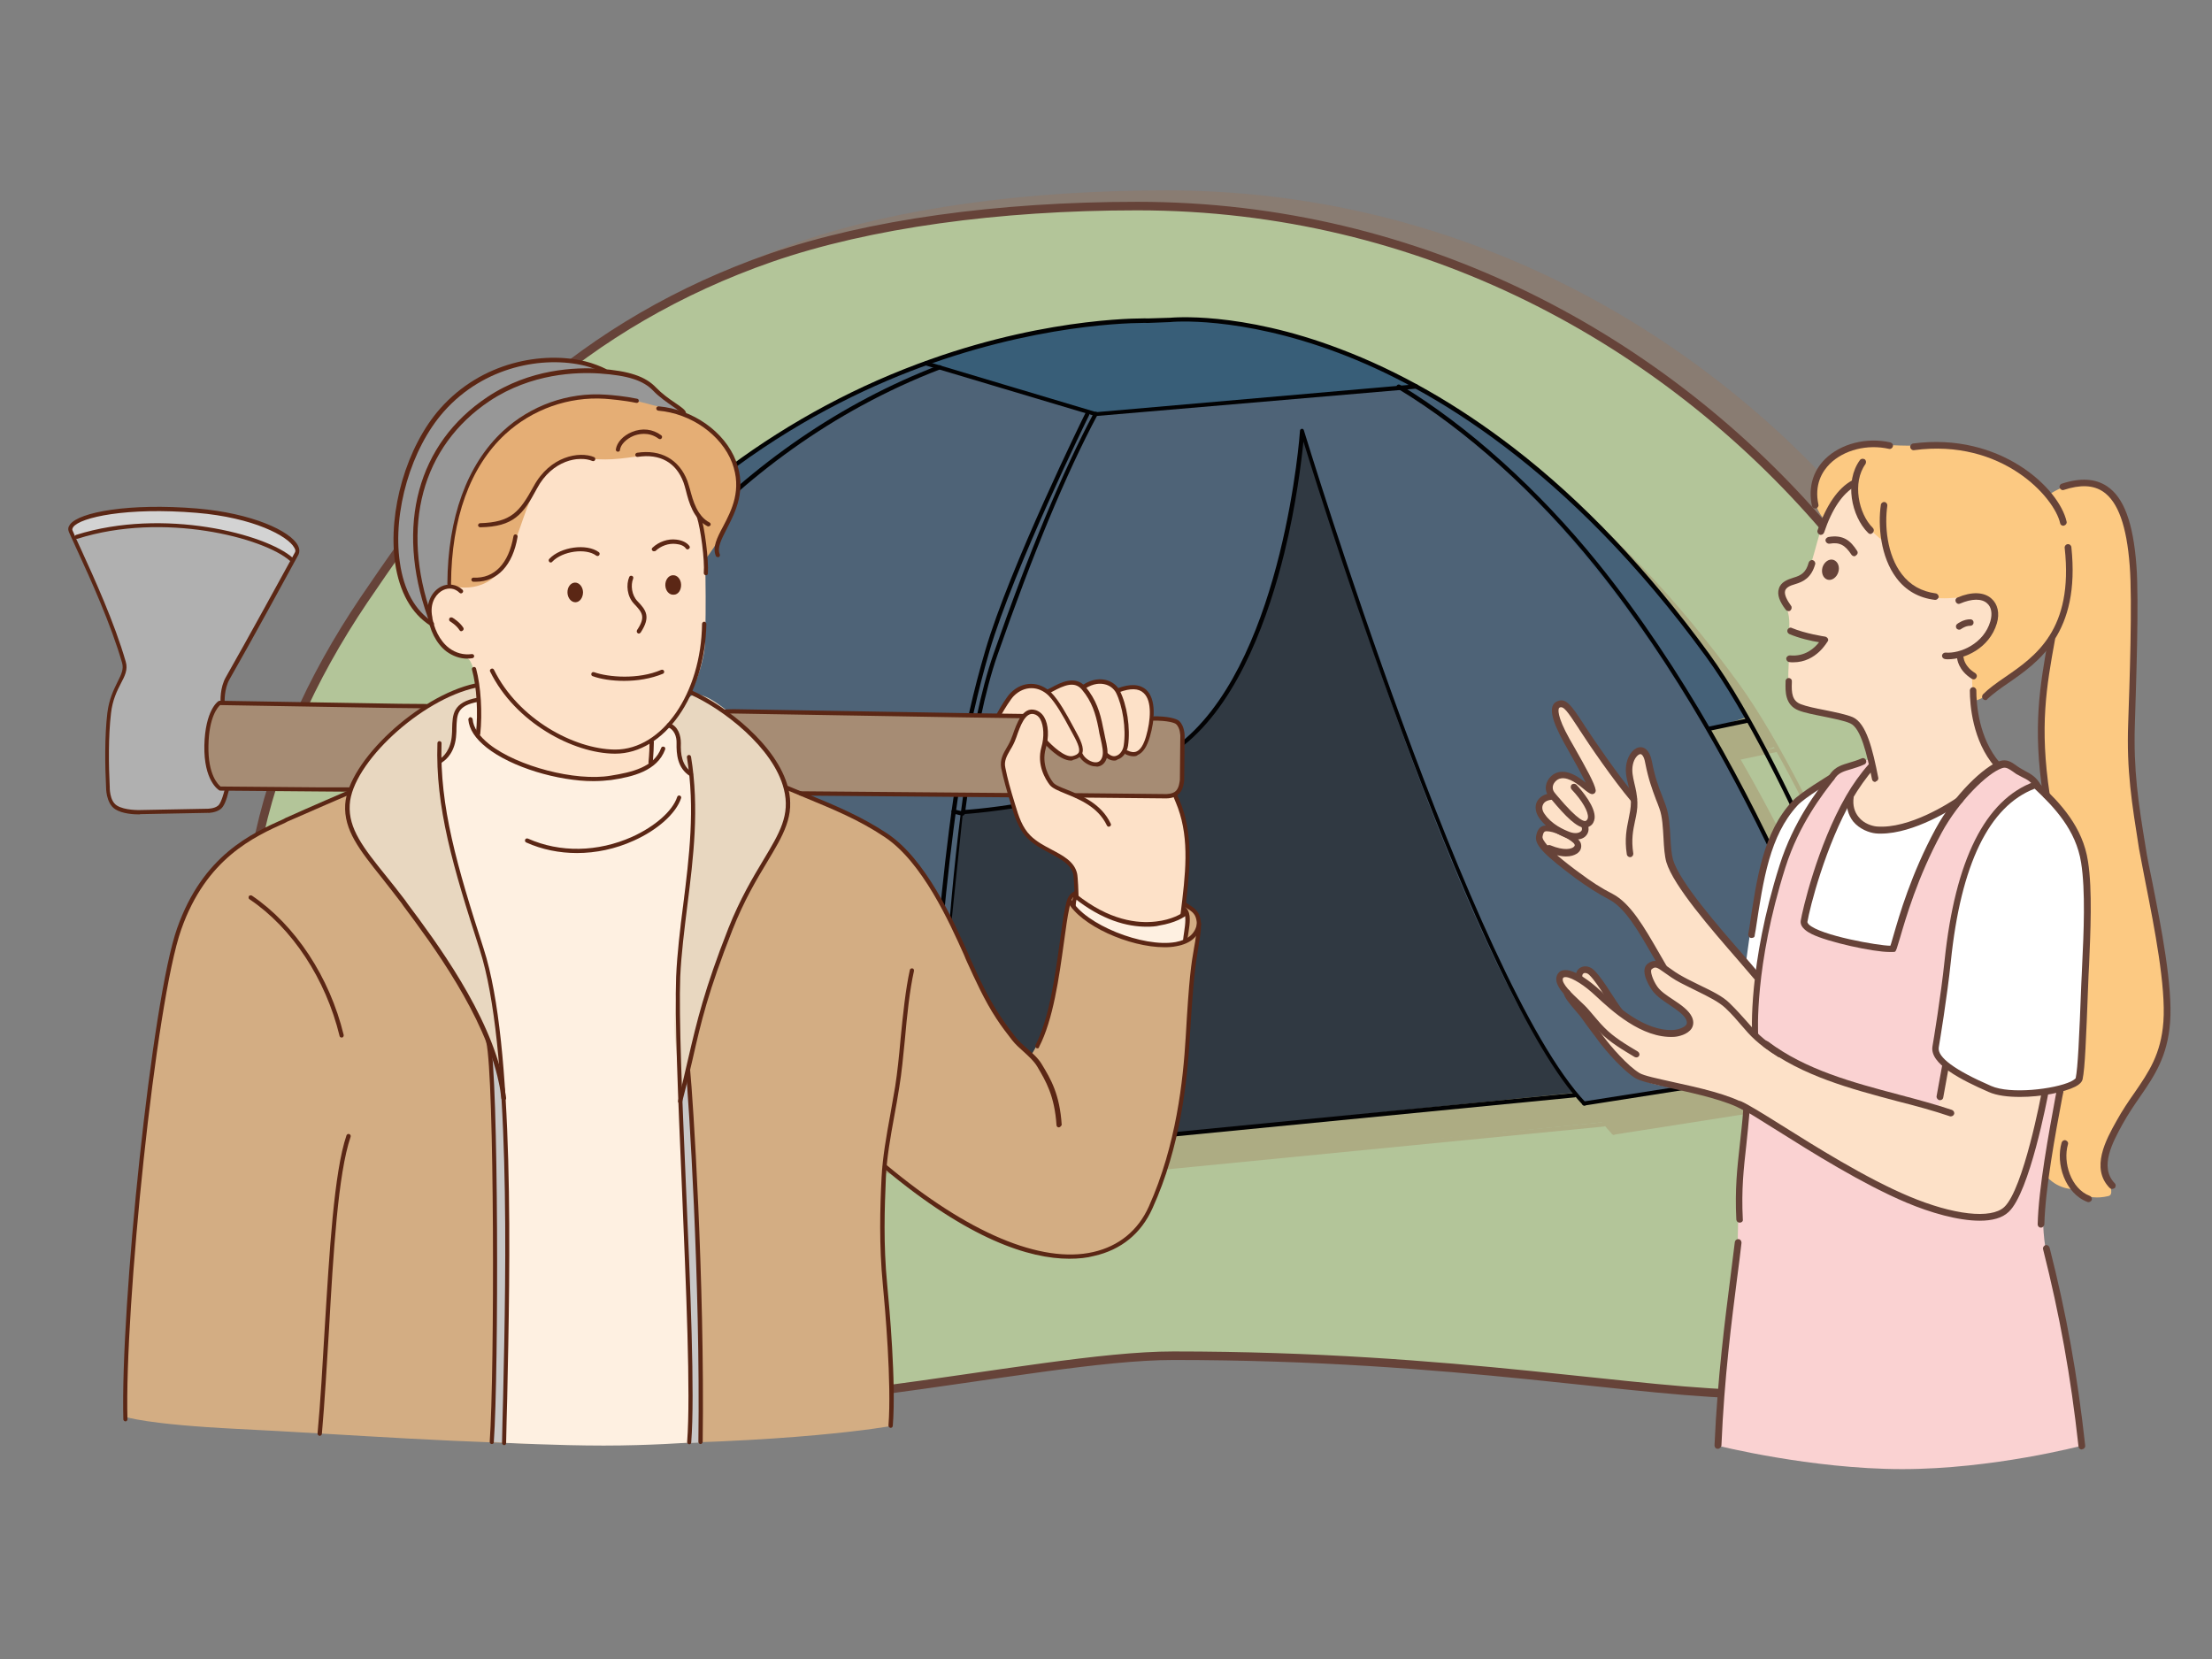 <?xml version="1.0" encoding="utf-8"?>
<!-- Generator: Adobe Illustrator 27.4.0, SVG Export Plug-In . SVG Version: 6.00 Build 0)  -->
<svg version="1.1" id="Livello_1" xmlns="http://www.w3.org/2000/svg" xmlns:xlink="http://www.w3.org/1999/xlink" x="0px" y="0px"
	 viewBox="0 0 1024 768" style="enable-background:new 0 0 1024 768;" xml:space="preserve">
<rect x="0" y="0" width="1024" height="768" fill="#808080" stroke="none"/>
<style type="text/css">
	.st0{opacity:0.3;}
	.st1{fill:#9E7152;}
	.st2{fill:none;stroke:#9E7152;stroke-width:3.95;stroke-miterlimit:10;}
	.st3{fill:#B3C599;}
	.st4{fill:none;stroke:#664339;stroke-width:3.95;stroke-miterlimit:10;}
	.st5{fill:#3E5173;}
	.st6{fill:#456178;}
	.st7{fill:#385E78;}
	.st8{fill:#4E6377;}
	.st9{fill:#020203;}
	.st10{fill:#303942;}
	.st11{fill-rule:evenodd;clip-rule:evenodd;fill:#FCC982;}
	.st12{fill-rule:evenodd;clip-rule:evenodd;fill:#FAD2D2;}
	.st13{fill-rule:evenodd;clip-rule:evenodd;fill:#FDE1C8;}
	.st14{fill-rule:evenodd;clip-rule:evenodd;fill:#FFFFFF;}
	.st15{fill:#664339;}
	.st16{fill-rule:evenodd;clip-rule:evenodd;fill:#664339;}
	.st17{fill-rule:evenodd;clip-rule:evenodd;fill:#D3AD83;}
	.st18{fill-rule:evenodd;clip-rule:evenodd;fill:#FEF0E1;}
	.st19{fill-rule:evenodd;clip-rule:evenodd;fill:#E8D7C0;}
	.st20{fill-rule:evenodd;clip-rule:evenodd;fill:#A68C74;}
	.st21{fill-rule:evenodd;clip-rule:evenodd;fill:#C8C7C7;}
	.st22{fill-rule:evenodd;clip-rule:evenodd;fill:#B0B0B0;}
	.st23{fill-rule:evenodd;clip-rule:evenodd;fill:#D3D3D3;}
	.st24{fill-rule:evenodd;clip-rule:evenodd;fill:#979797;}
	.st25{fill-rule:evenodd;clip-rule:evenodd;fill:#E5AE75;}
	.st26{fill:#5B2715;}
	.st27{fill-rule:evenodd;clip-rule:evenodd;fill:#5B2715;}
</style>
<g>
	<g class="st0">
		<path class="st1" d="M556.8,622.2c-65.3,0-200.1,36.6-301.1,20.5c-48.3-7.8-90.9-26.4-115.5-66.3c-12.3-20.1-17.2-45.5-16.4-77.6
			c0.7-31.2,0.2-67.3,8.4-110.7c7.9-40.9,25.5-79.6,49.7-115.5c23-33.9,47-67.4,78-94.8c30.9-27.2,68-49.1,110.6-63.9
			C415.8,98.2,475.7,90.1,540,90.1l0,0c132,0,244.1,62.3,318.4,149.1c64.7,75.5,87.6,178.7,61.6,311.6
			C892.3,693.6,820.8,622.2,556.8,622.2z"/>
		<path class="st2" d="M556.8,622.2c-65.3,0-200.1,36.6-301.1,20.5c-48.3-7.8-90.9-26.4-115.5-66.3c-12.3-20.1-17.2-45.5-16.4-77.6
			c0.7-31.2,0.2-67.3,8.4-110.7c7.9-40.9,25.5-79.6,49.7-115.5c23-33.9,47-67.4,78-94.8c30.9-27.2,68-49.1,110.6-63.9
			C415.8,98.2,475.7,90.1,540,90.1l0,0c132,0,244.1,62.3,318.4,149.1c64.7,75.5,87.6,178.7,61.6,311.6
			C892.3,693.6,820.8,622.2,556.8,622.2z"/>
	</g>
	<g>
		<path class="st3" d="M543.2,627.6c-65.3,0-200.1,36.6-301.1,20.5c-48.3-7.8-90.9-26.4-115.5-66.3c-12.3-20.1-17.2-45.5-16.4-77.6
			c0.7-31.2,0.2-67.3,8.4-110.7c7.9-40.9,25.5-79.6,49.7-115.5c23-33.9,47-67.4,78-94.8c30.9-27.2,68-49.1,110.6-63.9
			c45.4-15.7,105.3-23.9,169.6-23.9l0,0c132,0,244.1,62.3,318.4,149.1c64.7,75.5,87.6,178.7,61.6,311.6
			C878.7,699,807.2,627.6,543.2,627.6z"/>
		<path class="st4" d="M543.2,627.6c-65.3,0-200.1,36.6-301.1,20.5c-48.3-7.8-90.9-26.4-115.5-66.3c-12.3-20.1-17.2-45.5-16.4-77.6
			c0.7-31.2,0.2-67.3,8.4-110.7c7.9-40.9,25.5-79.6,49.7-115.5c23-33.9,47-67.4,78-94.8c30.9-27.2,68-49.1,110.6-63.9
			c45.4-15.7,105.3-23.9,169.6-23.9l0,0c132,0,244.1,62.3,318.4,149.1c64.7,75.5,87.6,178.7,61.6,311.6
			C878.7,699,807.2,627.6,543.2,627.6z"/>
	</g>
</g>
<g>
	<g class="st0">
		<path class="st1" d="M858.3,462.2C856,455.7,832,402,829,396.1c-5.6-10.9-10.4-19.1-15.9-30.1c-11-22-27.7-48.3-42.7-68
			c-15.6-20.6-29.3-37.6-47.4-56c-18.1-18.4-38.2-34.7-60.5-47.8c-0.4-0.2-0.2-0.6,0.1-0.8c1.8-0.7,3.7-1.3,5.6-1.7
			c-65.2-35.2-112.7-30.1-112.7-30.1s-27.7,2.1-81,155.2c-23.4,67.2-25.8,232.5-25.8,232.5l425.1-44.8
			C871.8,499.1,862.2,473.4,858.3,462.2z"/>
		<path class="st1" d="M559.8,161.7c5.2,0.3,10.4,0.6,15.5,1.2C570.2,162.3,565.1,161.9,559.8,161.7z"/>
		<path class="st1" d="M659.6,193.2c0.2,0.2,0.4,0.4,0.5,0.5l2.3-0.2c59.7,38.5,106.7,100,141.1,158.3c6-2,12-4,18-6
			c-10.8-19.4-13.7-22.2-23.3-37c-3.3-5.1-12.3-15.7-16.1-20.3c-5.7-6.9-25.2-29.5-47.2-49.2c-24.3-21.8-49.9-38.9-65.9-47.1
			c-0.3-0.2-0.5-0.3-0.8-0.4c0.5,0.3,0.9,0.5,0.9,0.5L659.6,193.2z"/>
		<path class="st1" d="M448.5,183.8c-0.1-0.1-0.2-0.1-0.3-0.2l-5.6-1.7c-2,0.1-3.9,0.7-5.7,1.4c-17.7,6.1-30.3,12.4-46.4,22
			c-13.5,8.1-37.4,23.5-49.6,33.4c-23.1,18.8-60.5,60-67.3,70.4c-7,10.8-15.6,21-21.6,32.3c-2.2,4.2-11.5,15.9-10.9,20.2
			c0.1,0.8,10,4.7,16.3,7.3C291.8,299.1,350.6,220.8,448.5,183.8z"/>
		<path class="st1" d="M448.7,183.7l72.2,21.6l135.7-11.8l3-0.3l9.5-0.8c0,0-0.3-0.2-0.9-0.5c-5.3-2.9-34-17.9-59-23.8
			c-8.8-2.1-21.1-4-33.9-5.2c-5.2-0.5-10.4-0.9-15.5-1.2c-3.4-0.2-6.8-0.3-10.1-0.4c-12.7-0.2-35,1.5-56.9,6.2
			c-25.8,5.5-50.6,14.1-50.6,14.1l0.5,0.2l5.6,1.7L448.7,183.7z"/>
		<path class="st1" d="M803.5,351.7c-34.3-58.3-81.3-119.8-141.1-158.3l-2.3,0.2l-139.2,11.7l-72.2-21.6c-0.1,0-0.1,0-0.2,0.1
			c-98,37.1-156.7,115.3-191.1,185.3C221.8,441.5,212.3,505,212.3,505l236.4,44.4l293.1-30.9l5.2,6l126.8-19.9
			C873.7,504.5,850.4,431.2,803.5,351.7z"/>
		<path class="st1" d="M747,525.3c-0.5,0-0.9-0.4-1-0.8c-0.1-0.5,0.3-1,0.8-1.1l125.6-19.7c-4.2-12.7-45.1-134.7-120.5-228.3
			c-27.2-33.7-59.6-62.9-91.3-82c-0.5-0.3-0.6-0.9-0.4-1.4c0.3-0.5,0.9-0.6,1.4-0.4c31.8,19.2,64.3,48.6,91.7,82.5
			c79.5,98.6,120.8,228.7,121.2,230c0.1,0.3,0.1,0.5-0.1,0.8c-0.2,0.3-0.4,0.4-0.6,0.5L747,525.3C747.1,525.3,747.1,525.3,747,525.3
			z"/>
		<path class="st1" d="M448.7,550.3c-0.5,0-1-0.5-1-1c0-1.6,2.5-166.3,25.8-232.9c16.4-47.1,32.1-84.7,46.5-111.7
			c0.3-0.5,0.8-0.6,1.3-0.4c0.5,0.3,0.6,0.8,0.4,1.3c-14.4,26.9-30,64.4-46.4,111.4c-23.1,66.3-25.7,230.6-25.7,232.2
			C449.6,549.8,449.2,550.3,448.7,550.3z"/>
		<path class="st1" d="M520.9,206.2c-0.1,0-0.2,0-0.3,0l-78.7-23.5c-0.5-0.2-0.8-0.7-0.6-1.2c0.2-0.5,0.7-0.8,1.2-0.6l78.6,23.5
			l148-12.9c0.5-0.1,1,0.4,1.1,0.9s-0.4,1-0.9,1.1L520.9,206.2C521,206.2,520.9,206.2,520.9,206.2z"/>
		<path class="st1" d="M181.8,511.1c-0.3,0-0.5-0.1-0.7-0.4c-0.2-0.3-0.3-0.6-0.2-0.9c0.4-1.3,40.8-124.3,77.3-180.3
			c25.9-39.8,57.2-73.4,92.8-99.9c28.6-21.2,59.9-38,93.3-49.8c56.9-20.2,100.6-18.9,101-18.9l9.9-0.3c0.3,0,32.2-3.3,78.6,14.4
			c27.3,10.3,54.2,25.7,80,45.5c32.3,24.8,62.8,57,90.9,95.6c39.8,54.7,87.3,182.2,87.8,183.5c0.1,0.3,0.1,0.5-0.1,0.8
			c-0.1,0.3-0.4,0.5-0.6,0.5l-18.1,4.5c-0.5,0.1-1.1-0.2-1.2-0.7c-0.1-0.5,0.2-1.1,0.7-1.2l17.1-4.2c-4.6-12.2-49.4-130.2-87.2-182
			C739.9,230.5,675.9,193.1,633.4,177c-46.1-17.4-77.6-14.4-78-14.3l-10.1,0.4c-0.5,0-43.8-1.2-100.5,18.8
			c-52.2,18.4-126.7,59.3-185.2,148.9c-34.2,52.3-71.7,164-76.5,178.3l28.8-5c0.5-0.1,1,0.3,1.1,0.8c0.1,0.5-0.3,1-0.8,1.1
			L181.8,511.1C181.9,511.1,181.9,511.1,181.8,511.1z"/>
		<path class="st1" d="M257.7,369.4c-0.1,0-0.3,0-0.4-0.1l-16.6-6.7c-0.5-0.2-0.7-0.7-0.5-1.3c0.2-0.5,0.7-0.7,1.3-0.5l16.6,6.7
			c0.5,0.2,0.7,0.7,0.5,1.3C258.5,369.1,258.1,369.4,257.7,369.4z"/>
		<path class="st1" d="M616.4,212.9c0,0-7.1,102.9-53.4,143.1c-34.1,29.6-103.6,33.3-103.6,33.3l-7.2,68.8l-3.5,91.2l294.6-29.9
			C689.9,462.7,616.4,212.9,616.4,212.9z"/>
		<path class="st1" d="M448.7,550.3c-0.1,0-0.1,0-0.2,0l-236.4-44.4c-0.5-0.1-0.8-0.5-0.8-1.1c0.1-0.6,10-62.3,44.1-132.4
			c20-41.2,44.3-77.3,72.1-107.1c34.9-37.3,75.5-65.2,120.7-82.6c0.5-0.2,1.1,0.1,1.3,0.5c0.2,0.5-0.1,1.1-0.5,1.3
			C347,223.8,288.4,308.8,257.1,373.2c-31.6,65.2-42.4,123-43.7,130.9l235.3,44.2l293.7-28.8c0.5-0.1,1,0.4,1.1,0.9
			c0.1,0.5-0.4,1-0.9,1.1L448.7,550.3C448.8,550.3,448.7,550.3,448.7,550.3z"/>
		<path class="st1" d="M747,525.3c-0.3,0-0.5-0.1-0.7-0.3c-48.9-52-118.5-272.1-129.3-307.1c-0.9,8.9-3.3,29.1-8.9,51.8
			c-7,28.2-20.2,66.2-44.4,87.1c-33.9,29.5-103.5,33.5-104.2,33.6c-0.5,0-1-0.4-1-0.9s0.4-1,0.9-1c0.7,0,69.6-4.1,103-33.1
			c45.5-39.5,53-141.4,53-142.5c0-0.5,0.4-0.8,0.8-0.9c0.5-0.1,0.9,0.3,1,0.7c0.8,2.5,77.7,255.3,130.4,311.1c0.4,0.4,0.4,1,0,1.4
			C747.4,525.2,747.2,525.3,747,525.3z"/>
		<path class="st1" d="M442,548.6C441.9,548.6,441.9,548.6,442,548.6c-0.6,0-1-0.5-1-1c0.1-0.8,4.9-83.9,8.6-120.7
			c4.2-40.3,9.1-74.8,20.1-112.1c11.3-38.7,45.9-109.1,46.3-109.8c0.3-0.5,0.8-0.6,1.3-0.5c0.5,0.3,0.6,0.8,0.5,1.3
			c-0.4,0.7-34.9,70.9-46.2,109.4c-10.8,37.1-15.8,71.6-20,111.8c-3.8,36.7-8.6,119.8-8.6,120.6C442.9,548.1,442.4,548.6,442,548.6z
			"/>
		<path class="st1" d="M459.2,391.1c-0.1,0-0.2,0-0.2,0l-4.2-1c-0.5-0.1-0.8-0.6-0.7-1.2c0.1-0.5,0.6-0.8,1.2-0.7l4.2,1
			c0.5,0.1,0.8,0.6,0.7,1.2C460,390.8,459.6,391.1,459.2,391.1z"/>
		<path class="st1" d="M182.4,510.4c-0.5,0-1-0.5-1-1c0.1-7.2-0.7-13.6-2.9-20.5c-1.4,2.1-2.8,3.8-4.5,5.2c-0.7,0.5-1.4,1.1-2.4,1
			c-1.2-0.1-2.1-1.3-2.1-2.6c0-0.9,0.5-1.7,0.8-2.3c1.9-2.7,4.2-4.5,6.4-6.1c0.2-0.1,0.6-0.5,1.2-0.5c0.5-0.3,1.1-0.1,1.3,0.4
			c0.4,0.5,0.5,1.3,0.4,1.9c2.8,8.2,3.9,15.3,3.7,23.6C183.4,510.1,182.9,510.4,182.4,510.4z M177.6,485.9c-2,1.5-4,3.1-5.6,5.4
			c-0.3,0.4-0.5,0.7-0.5,1.2s0.3,0.6,0.4,0.7c0.3,0,0.8-0.5,1-0.5c1.5-1.3,2.9-2.8,4.2-4.7c0.4-0.5,0.6-1.2,0.7-1.7
			C177.6,486.1,177.6,486,177.6,485.9z"/>
		<path class="st1" d="M178.9,512.1c-0.2,0-0.4,0-0.5-0.1c-0.3-0.1-0.4-0.4-0.5-0.6c-1.6-5.9-4.3-10.8-7.2-16.2l-0.7-1.4
			c-0.3-0.5-0.1-1.1,0.4-1.3c0.5-0.3,1.1-0.1,1.3,0.4l0.7,1.4c2.8,5.2,5.4,9.9,7.1,15.6l2.8-0.8c0.5-0.2,1.1,0.2,1.2,0.6
			c0.2,0.5-0.2,1.1-0.6,1.2l-3.7,1.1C179,512.1,179,512.1,178.9,512.1z"/>
		<path class="st1" d="M891.8,501c-0.5,0-1-0.5-1-1c-0.2-8.4,1.2-13.9,3.9-22c-0.1-0.6,0.1-1.4,0.4-1.9c0.3-0.5,0.8-0.6,1.3-0.4
			c0.5,0,1,0.3,1.2,0.5c2.3,1.7,4.5,3.4,6.4,6.1c0.4,0.5,0.8,1.3,0.8,2.3c0,1.4-0.9,2.5-2.1,2.6c-0.9,0.1-1.7-0.5-2.4-1
			c-1.7-1.4-3.2-3.1-4.5-5.2c-2.2,6.6-3.2,11.7-3.1,19.1C892.8,500.6,892.4,501,891.8,501L891.8,501z M896.8,478.2
			c0.1,0.5,0.4,1.2,0.7,1.7c1.2,1.9,2.6,3.4,4.2,4.7c0.2,0.2,0.7,0.5,1,0.5c0.1,0,0.4-0.3,0.4-0.7c0-0.5-0.3-0.8-0.5-1.2
			c-1.6-2.3-3.6-3.9-5.6-5.4C896.8,478.1,896.8,478.2,896.8,478.2z"/>
		<path class="st1" d="M896.3,501.7c-0.1,0-0.2,0-0.3,0c-0.5-0.2-1.3-0.2-2.1-0.3c-0.8-0.1-1.7-0.2-2.4-0.4
			c-0.5-0.2-0.8-0.7-0.6-1.2c0.2-0.5,0.7-0.8,1.2-0.6c0.5,0.2,1.3,0.2,2.1,0.3c0.5,0,1,0.1,1.4,0.2c1.5-5.2,2.8-7.5,5.2-11.9
			l1.1-1.9c0.3-0.5,0.8-0.6,1.3-0.4c0.5,0.3,0.6,0.8,0.4,1.3l-1.1,1.9c-2.4,4.5-3.7,6.8-5.2,12.4c-0.1,0.3-0.3,0.5-0.5,0.6
			C896.6,501.6,896.4,501.7,896.3,501.7z"/>
		<path class="st1" d="M893.1,496.7c-0.6,0-1.3,0-2-0.1c-0.5,0-0.9-0.5-0.9-1c0-0.5,0.5-0.9,1-0.9c2.7,0.2,4.2,0,6.8-0.6
			c0.5-0.2,1.1,0.2,1.2,0.7c0.1,0.5-0.2,1.1-0.7,1.2C896.3,496.5,894.9,496.7,893.1,496.7z"/>
		<path class="st1" d="M176.7,507.9c-0.5,0-0.9-0.4-1-0.9c-0.1-0.5,0.4-1,0.9-1.1c2.3-0.2,4.5-1.1,6.4-2.5c0.5-0.4,1-0.3,1.4,0.2
			c0.4,0.5,0.3,1-0.2,1.4C182.1,506.6,179.5,507.6,176.7,507.9C176.8,507.8,176.8,507.9,176.7,507.9z"/>
		<path class="st1" d="M805.2,351.7c-0.5,0-0.8-0.3-0.9-0.7c-0.1-0.5,0.2-1,0.7-1.2l17.1-3.6c0.5-0.1,1,0.2,1.2,0.7
			c0.1,0.5-0.2,1-0.7,1.2l-17.1,3.6C805.3,351.7,805.2,351.7,805.2,351.7z"/>
		<path class="st1" d="M894.9,499.5c-1.1,0-2-0.2-3.3-0.5c-0.5-0.2-0.8-0.6-0.7-1.2c0.2-0.5,0.6-0.8,1.2-0.7c2,0.5,2.8,0.5,4.8,0.3
			c0.5-0.1,1,0.3,1.1,0.8s-0.3,1-0.8,1.1C896.2,499.4,895.6,499.5,894.9,499.5z"/>
	</g>
	<g>
		<g>
			<g>
				<path class="st5" d="M844.7,448.6c-2.3-6.5-26.3-60.2-29.3-66.1c-5.6-10.9-10.4-19.1-15.9-30.1c-11-22-27.7-48.3-42.7-68
					c-15.6-20.6-29.3-37.6-47.4-56c-18.1-18.4-38.2-34.7-60.5-47.8c-0.4-0.2-0.2-0.6,0.1-0.8c1.8-0.7,3.7-1.3,5.6-1.7
					C589.5,142.8,541.9,148,541.9,148s-27.7,2.1-81,155.2c-23.4,67.2-25.8,232.5-25.8,232.5l425.1-44.8
					C858.2,485.6,848.6,459.8,844.7,448.6z"/>
				<g>
					<path class="st5" d="M546.3,148.2c5.2,0.3,10.4,0.6,15.5,1.2C556.7,148.7,551.5,148.3,546.3,148.2z"/>
					<g>
						<g>
							<path class="st6" d="M646,179.6c0.2,0.2,0.4,0.4,0.5,0.5l2.3-0.2c59.7,38.5,106.7,100,141.1,158.3c6-2,12-4,18-6
								c-10.8-19.4-13.7-22.2-23.3-37c-3.3-5.1-12.3-15.7-16.1-20.3c-5.7-6.9-25.2-29.5-47.2-49.2c-24.3-21.8-49.9-38.9-65.9-47.1
								c-0.3-0.2-0.5-0.3-0.8-0.4c0.5,0.3,0.9,0.5,0.9,0.5L646,179.6z"/>
						</g>
						<g>
							<path class="st6" d="M434.9,170.2c-0.1-0.1-0.2-0.1-0.3-0.2l-5.6-1.7c-2,0.1-3.9,0.7-5.7,1.4c-17.7,6.1-30.3,12.4-46.4,22
								c-13.5,8.1-37.4,23.5-49.6,33.4c-23.1,18.8-60.5,60-67.3,70.4c-7,10.8-15.6,21-21.6,32.3c-2.2,4.2-11.5,15.9-10.9,20.2
								c0.1,0.8,10,4.7,16.3,7.3C278.3,285.5,337,207.3,434.9,170.2z"/>
						</g>
						<g>
							<path class="st7" d="M435.1,170.1l72.2,21.6l135.7-11.8l3-0.3l9.5-0.8c0,0-0.3-0.2-0.9-0.5c-5.3-2.9-34-17.9-59-23.8
								c-8.8-2.1-21.1-4-33.9-5.2c-5.2-0.5-10.4-0.9-15.5-1.2c-3.4-0.2-6.8-0.3-10.1-0.4c-12.7-0.2-35,1.5-56.9,6.2
								c-25.8,5.5-50.6,14.1-50.6,14.1l0.5,0.2l5.6,1.7L435.1,170.1z"/>
						</g>
						<g>
							<path class="st8" d="M790,338.2c-34.3-58.3-81.3-119.8-141.1-158.3l-2.3,0.2l-139.2,11.7l-72.2-21.6c-0.1,0-0.1,0-0.2,0.1
								c-98,37.1-156.7,115.3-191.1,185.3c-35.6,72.4-45.1,135.9-45.1,135.9l236.4,44.4l293.1-30.9l5.2,6L860.2,491
								C860.2,491,836.9,417.6,790,338.2z"/>
						</g>
					</g>
				</g>
				<g>
					<path class="st9" d="M733.4,511.8c-0.5,0-0.9-0.4-1-0.8c-0.1-0.5,0.3-1,0.8-1.1l125.6-19.7c-4.2-12.7-45.1-134.7-120.5-228.3
						c-27.2-33.7-59.6-62.9-91.3-82c-0.5-0.3-0.6-0.9-0.4-1.4c0.3-0.5,0.9-0.6,1.4-0.4c31.8,19.2,64.3,48.6,91.7,82.5
						c79.5,98.6,120.8,228.7,121.2,230c0.1,0.3,0.1,0.5-0.1,0.8c-0.2,0.3-0.4,0.4-0.6,0.5L733.4,511.8
						C733.5,511.8,733.5,511.8,733.4,511.8z"/>
					<path class="st9" d="M435.1,536.7c-0.5,0-1-0.5-1-1c0-1.6,2.5-166.3,25.8-232.9c16.4-47.1,32.1-84.7,46.5-111.7
						c0.3-0.5,0.8-0.6,1.3-0.4c0.5,0.3,0.6,0.8,0.4,1.3c-14.4,26.9-30,64.4-46.4,111.4c-23.1,66.3-25.7,230.6-25.7,232.2
						C436,536.3,435.7,536.7,435.1,536.7z"/>
				</g>
				<path class="st9" d="M507.3,192.6c-0.1,0-0.2,0-0.3,0l-78.7-23.5c-0.5-0.2-0.8-0.7-0.6-1.2c0.2-0.5,0.7-0.8,1.2-0.6l78.6,23.5
					l148-12.9c0.5-0.1,1,0.4,1.1,0.9c0.1,0.5-0.4,1-0.9,1.1L507.3,192.6C507.4,192.6,507.3,192.6,507.3,192.6z"/>
				<path class="st9" d="M168.3,497.6c-0.3,0-0.5-0.1-0.7-0.4c-0.2-0.3-0.3-0.6-0.2-0.9c0.4-1.3,40.8-124.3,77.3-180.3
					c25.9-39.8,57.2-73.4,92.8-99.9c28.6-21.2,59.9-38,93.3-49.8c56.9-20.2,100.6-18.9,101-18.9l9.9-0.3c0.3,0,32.2-3.3,78.6,14.4
					c27.3,10.3,54.2,25.7,80,45.5c32.3,24.8,62.8,57,90.9,95.6c39.8,54.7,87.3,182.2,87.8,183.5c0.1,0.3,0.1,0.5-0.1,0.8
					c-0.1,0.3-0.4,0.5-0.6,0.5l-18.1,4.5c-0.5,0.1-1.1-0.2-1.2-0.7c-0.1-0.5,0.2-1.1,0.7-1.2l17.1-4.2
					c-4.6-12.2-49.4-130.2-87.2-182c-63.3-86.9-127.3-124.3-169.9-140.4c-46.1-17.4-77.6-14.4-78-14.3l-10.1,0.4
					c-0.5,0-43.8-1.2-100.5,18.8c-52.2,18.4-126.7,59.3-185.2,148.9c-34.2,52.3-71.7,164-76.5,178.3l28.8-5c0.5-0.1,1,0.3,1.1,0.8
					c0.1,0.5-0.3,1-0.8,1.1L168.3,497.6C168.4,497.6,168.4,497.6,168.3,497.6z"/>
				<path class="st9" d="M244.2,355.8c-0.1,0-0.3,0-0.4-0.1l-16.6-6.7c-0.5-0.2-0.7-0.7-0.5-1.3c0.2-0.5,0.7-0.7,1.3-0.5l16.6,6.7
					c0.5,0.2,0.7,0.7,0.5,1.3C244.9,355.5,244.6,355.8,244.2,355.8z"/>
				<g>
					<path class="st10" d="M602.8,199.3c0,0-7.1,102.9-53.4,143.1c-34.1,29.6-103.6,33.3-103.6,33.3l-7.2,68.8l-3.5,91.2l294.6-29.9
						C676.3,449.2,602.8,199.3,602.8,199.3z"/>
				</g>
				<path class="st9" d="M435.1,536.7c-0.1,0-0.1,0-0.2,0l-236.4-44.4c-0.5-0.1-0.8-0.5-0.8-1.1c0.1-0.6,10-62.3,44.1-132.4
					c20-41.2,44.3-77.3,72.1-107.1c34.9-37.3,75.5-65.2,120.7-82.6c0.5-0.2,1.1,0.1,1.3,0.5c0.2,0.5-0.1,1.1-0.5,1.3
					c-101.9,39.2-160.6,124.2-191.8,188.7c-31.6,65.2-42.4,123-43.7,130.9l235.3,44.2L728.8,506c0.5-0.1,1,0.4,1.1,0.9
					s-0.4,1-0.9,1.1L435.1,536.7C435.2,536.7,435.1,536.7,435.1,536.7z"/>
				<path class="st9" d="M733.4,511.8c-0.3,0-0.5-0.1-0.7-0.3c-48.9-52-118.5-272.1-129.3-307.1c-0.9,8.9-3.3,29.1-8.9,51.8
					c-7,28.2-20.2,66.2-44.4,87.1c-33.9,29.5-103.5,33.5-104.2,33.6c-0.5,0-1-0.4-1-0.9s0.4-1,0.9-1c0.7,0,69.6-4.1,103-33.1
					c45.5-39.5,53-141.4,53-142.5c0-0.5,0.4-0.8,0.8-0.9c0.5-0.1,0.9,0.3,1,0.7c0.8,2.5,77.7,255.3,130.4,311.1c0.4,0.4,0.4,1,0,1.4
					C733.9,511.7,733.7,511.8,733.4,511.8z"/>
				<path class="st9" d="M428.4,535C428.4,535,428.4,535,428.4,535c-0.6,0-1-0.5-1-1c0.1-0.8,4.9-83.9,8.6-120.7
					c4.2-40.3,9.1-74.8,20.1-112.1c11.3-38.7,45.9-109.1,46.3-109.8c0.3-0.5,0.8-0.6,1.3-0.5c0.5,0.3,0.6,0.8,0.5,1.3
					c-0.4,0.7-34.9,70.9-46.2,109.4c-10.8,37.1-15.8,71.6-20,111.8c-3.8,36.7-8.6,119.8-8.6,120.6C429.3,534.5,428.9,535,428.4,535z
					"/>
				<path class="st9" d="M445.6,377.6c-0.1,0-0.2,0-0.2,0l-4.2-1c-0.5-0.1-0.8-0.6-0.7-1.2c0.1-0.5,0.6-0.8,1.2-0.7l4.2,1
					c0.5,0.1,0.8,0.6,0.7,1.2C446.4,377.2,446.1,377.6,445.6,377.6z"/>
			</g>
			<g>
				<path class="st9" d="M168.8,496.9c-0.5,0-1-0.5-1-1c0.1-7.2-0.7-13.6-2.9-20.5c-1.4,2.1-2.8,3.8-4.5,5.2c-0.7,0.5-1.4,1.1-2.4,1
					c-1.2-0.1-2.1-1.3-2.1-2.6c0-0.9,0.5-1.7,0.8-2.3c1.9-2.7,4.2-4.5,6.4-6.1c0.2-0.1,0.6-0.5,1.2-0.5c0.5-0.3,1.1-0.1,1.3,0.4
					c0.4,0.5,0.5,1.3,0.4,1.9c2.8,8.2,3.9,15.3,3.7,23.6C169.8,496.5,169.4,496.9,168.8,496.9z M164,472.4c-2,1.5-4,3.1-5.6,5.4
					c-0.3,0.4-0.5,0.7-0.5,1.2s0.3,0.6,0.4,0.7c0.3,0,0.8-0.5,1-0.5c1.5-1.3,2.9-2.8,4.2-4.7c0.4-0.5,0.6-1.2,0.7-1.7
					C164,472.6,164,472.5,164,472.4z"/>
				<path class="st9" d="M165.3,498.6c-0.2,0-0.4,0-0.5-0.1c-0.3-0.1-0.4-0.4-0.5-0.6c-1.6-5.9-4.3-10.8-7.2-16.2l-0.7-1.4
					c-0.3-0.5-0.1-1.1,0.4-1.3c0.5-0.3,1.1-0.1,1.3,0.4l0.7,1.4c2.8,5.2,5.4,9.9,7.1,15.6l2.8-0.8c0.5-0.2,1.1,0.2,1.2,0.6
					c0.2,0.5-0.2,1.1-0.6,1.2l-3.7,1.1C165.5,498.6,165.4,498.6,165.3,498.6z"/>
			</g>
			<g>
				<path class="st9" d="M878.3,487.5c-0.5,0-1-0.5-1-1c-0.2-8.4,1.2-13.9,3.9-22c-0.1-0.6,0.1-1.4,0.4-1.9c0.3-0.5,0.8-0.6,1.3-0.4
					c0.5,0,1,0.3,1.2,0.5c2.3,1.7,4.5,3.4,6.4,6.1c0.4,0.5,0.8,1.3,0.8,2.3c0,1.4-0.9,2.5-2.1,2.6c-0.9,0.1-1.7-0.5-2.4-1
					c-1.7-1.4-3.2-3.1-4.5-5.2c-2.2,6.6-3.2,11.7-3.1,19.1C879.3,487,878.8,487.5,878.3,487.5L878.3,487.5z M883.2,464.7
					c0.1,0.5,0.4,1.2,0.7,1.7c1.2,1.9,2.6,3.4,4.2,4.7c0.2,0.2,0.7,0.5,1,0.5c0.1,0,0.4-0.3,0.4-0.7s-0.3-0.8-0.5-1.2
					c-1.6-2.3-3.6-3.9-5.6-5.4C883.2,464.5,883.2,464.6,883.2,464.7z"/>
				<path class="st9" d="M882.8,488.1c-0.1,0-0.2,0-0.3,0c-0.5-0.2-1.3-0.2-2.1-0.3c-0.8-0.1-1.7-0.2-2.4-0.4
					c-0.5-0.2-0.8-0.7-0.6-1.2c0.2-0.5,0.7-0.8,1.2-0.6c0.5,0.2,1.3,0.2,2.1,0.3c0.5,0,1,0.1,1.4,0.2c1.5-5.2,2.8-7.5,5.2-11.9
					l1.1-1.9c0.3-0.5,0.8-0.6,1.3-0.4c0.5,0.3,0.6,0.8,0.4,1.3l-1.1,1.9c-2.4,4.5-3.7,6.8-5.2,12.4c-0.1,0.3-0.3,0.5-0.5,0.6
					C883.1,488,882.9,488.1,882.8,488.1z"/>
			</g>
			<path class="st9" d="M879.5,483.1c-0.6,0-1.3,0-2-0.1c-0.5,0-0.9-0.5-0.9-1s0.5-0.9,1-0.9c2.7,0.2,4.2,0,6.8-0.6
				c0.5-0.2,1.1,0.2,1.2,0.7c0.1,0.5-0.2,1.1-0.7,1.2C882.8,482.9,881.3,483.1,879.5,483.1z"/>
			<path class="st9" d="M163.1,494.3c-0.5,0-0.9-0.4-1-0.9c-0.1-0.5,0.4-1,0.9-1.1c2.3-0.2,4.5-1.1,6.4-2.5c0.5-0.4,1-0.3,1.4,0.2
				c0.4,0.5,0.3,1-0.2,1.4C168.6,493.1,165.9,494.1,163.1,494.3C163.2,494.2,163.2,494.3,163.1,494.3z"/>
			<path class="st9" d="M791.6,338.2c-0.5,0-0.8-0.3-0.9-0.7c-0.1-0.5,0.2-1,0.7-1.2l17.1-3.6c0.5-0.1,1,0.2,1.2,0.7
				c0.1,0.5-0.2,1-0.7,1.2l-17.1,3.6C791.7,338.2,791.6,338.2,791.6,338.2z"/>
			<path class="st9" d="M881.3,485.9c-1.1,0-2-0.2-3.3-0.5c-0.5-0.2-0.8-0.6-0.7-1.2c0.2-0.5,0.6-0.8,1.2-0.7c2,0.5,2.8,0.5,4.8,0.3
				c0.5-0.1,1,0.3,1.1,0.8c0.1,0.5-0.3,1-0.8,1.1C882.7,485.8,882.1,485.9,881.3,485.9z"/>
		</g>
	</g>
</g>
<g id="_x2018_ëîé_x5F_2_x5F_1_x5F_">
	<g>
		<path class="st11" d="M844.6,215.1c4.2-4.4,14.7-10.8,25.2-9.5c16.1,2,38.7-1.7,55.6,6.3c18.4,8.9,23,17.2,23,17.2
			s14-10.2,25.2-3.3c7.5,4.5,13.9,21.8,13.8,35.7c0,3.6,0.5,18.8,0.3,34.8c-0.5,22.8-1.7,50.7,1.2,77.9
			c4.6,43.1,17.3,74.2,12.9,106.2c-2.2,15.9-19.1,35-25.9,50.4c-4.4,10.1,4.8,21.8,0.1,22.9c-10.6,2.5-15.6-3.2-15.6-3.2
			s-7,0.5-12.7-5.6c-3.4-3.7-3.9-9-3.9-9l3.3-167.3c0,0-2.3-14.3-1.7-31.9c0.5-17.6,3.6-38.7,3.6-38.7s-3.7,4.5-9.1,9
			c-5.9,4.9-13.7,10-20.4,14.9c-13.6,9.9-35.2-6.1-35.2-6.1l-40-75.5c0,0-3.8-4.4-4.2-9.3C839.3,225.3,841.7,218.1,844.6,215.1z"/>
		<path class="st12" d="M813.6,452.9c0,0,6.7-41.3,14.5-59.5c6.1-14.2,19.2-34.6,22.8-36.5c4.2-2.2,14.4-5.4,14.4-5.4l1.5,3.1
			c0,0-11,12.6-20.2,33.8c-6.3,14.5-12,39.2-10.9,40.2c0.4,0.3,4.4,3,12.6,5.6c10,3.3,24.6,6.3,27.6,4.6c2.8-1.7,5.4-16.7,11.1-31
			c6.9-17.2,17.1-34.2,20.7-38.6c7.7-9.1,18.8-17.9,22.9-15.4c3.5,2.2,7.6,4,9.9,6.1c1.1,0.9,0.5,2.9,1.6,3.3
			c5.6,1.9,20.2,137,20.2,137l-8.6,3.8c0,0-7.9,40.9-7.9,59.5c0,20,5.8,28.9,8.7,45.2c5.3,29.9,9.4,60.5,9.4,60.5
			s-41.1,10.9-83.3,10.9S795,669.2,795,669.2s1.5-23.1,3.9-46.4c2.3-23.3,5.5-46.9,5.5-46.9l0.6-27.2l3.6-34.9L813.6,452.9z"/>
		<path class="st13" d="M750,468.5c0,0,12,11.4,27.7,9.5c2.5-0.3,6.5-3.8,3.9-7.4c-3.1-4.2-13.1-8.8-16-13.7
			c-2.3-4.1-4.2-9.6-1.4-10.7c1.8-0.7,4.4-0.5,4.4-0.5s-11.5-22.5-18.7-27.5c-15.4-10.6-35.5-21.3-37-31.1c-0.5-3.5,4.5-4.3,4.5-4.3
			s-4.8-6-4.5-9.4c0.3-3.4,5.5-4.3,5.5-4.3s-4.2-10.3,5.3-10c3.3,0.1,12.4,6.1,12.4,6.1s-0.9-4-3.9-9.8
			c-3.9-7.7-10.2-18.3-11.9-24.6c-1.1-4,1.9-5.1,3.3-4.7c3.1,0.7,14.3,18.3,22.8,30.8c5.6,8.2,10.1,13.3,10.1,13.3s-2.7-8.4-2-15.3
			c0.5-5.3,4-10.3,7.1-6.3c2.5,3.2,2.4,11,6.1,19.8c0.5,1.2,2.3,5.8,3.3,12.7c0.9,7.1,0.8,16.6,3.3,21.3
			c13.7,25.1,39.8,50.3,39.8,50.3l-1.4,26.4c0,0,8.3,9.3,29.4,18c21.1,8.7,55.1,16.7,55.1,16.7l4.2-19.8c0,0,11.1,8.6,22.5,11.5
			c11.4,3,23,0.3,23,0.3s-4.2,24.5-9.8,39.3c-5.3,14.1-11.8,18.5-16.2,19.1c-9.6,1.1-27.5-3.5-45-11.7c-23.7-11-47.3-28-65.6-38
			c-7.3-4-15.6-6.3-20-7.6c-11.6-3.4-24.8-3.6-32-8c-7.7-4.8-29.2-30.5-30.1-35.2c-0.3-1.4-5.1-7.2-5.6-10.2
			c-0.5-2.8,3.3-2.9,4.6-2.6c1.4,0.3,3.4,1.6,3.4,1.6s1.5-6,6.4-1.8C741.7,454.2,750,468.5,750,468.5z"/>
		<path class="st13" d="M824.9,272.2c1-2.4,8-4.6,10.3-6.1c4.2-2.7,5.2-16.9,10.8-28.7c2.9-6.1,11.7-13.3,11.7-13.3
			s0.2,7.1,2.3,13.1c2.1,5.8,11.1,12.7,11.1,12.7s6.6,16.8,11.5,21.2c9.5,8.6,21.8,5.2,30.1,5.2c6,0,9.7,3.3,10.2,7
			c2.1,12.8-15.5,19.7-15.5,19.7s-0.1,2.7,1.3,5.3s4.2,5.2,4.2,5.2s0.1,12.3,2.8,22.4c2.7,10,8.9,18.2,8.9,18.2l-11.6,9l-9.5,9.6
			c0,0-21.6,12.4-33.7,12c-12.1-0.4-14.8-13.6-14.8-13.6s3.2-6.1,6-10.1c2.8-4,5.2-6.7,5.2-6.7s-1.6-15.9-9.3-20.8
			c-3.7-2.3-12.1-2.9-18.2-4c-4.5-0.9-9.4-3.2-10.1-6.8c-1.4-6.8-0.4-17.7-0.4-17.7s4.8,0,8.9-2.2s7.6-6.5,7.6-6.5l-16.5-4.1
			c0,0,0.7-6-0.9-10C825.8,277.6,824,274.8,824.9,272.2z"/>
		<path class="st14" d="M824.6,379.8c6-10.7,22-18.6,22-18.6s-12.2,14.5-20,37c-7.7,22.4-12.7,54-12.7,54l-5.7-6
			c0,0,2.7-22,6.2-38.7C817.4,394.4,822.5,383.5,824.6,379.8z"/>
		<path class="st14" d="M855.1,371.5c0,0,2.9,12.8,15.3,13c12.4,0.2,34.3-12.4,34.3-12.4s-6.1,7.1-13.2,23.9
			c-7,16.8-15.1,43.2-15.1,43.2s-17.3-1.7-27.7-4.8c-10.3-3.1-13.6-7.5-13.6-7.5s4.4-17.7,9.4-31.5
			C849.5,381.6,855.1,371.5,855.1,371.5z"/>
		<path class="st14" d="M919.5,382.9c6.1-10.4,10.1-12.5,13.9-14.8c5.4-3.3,9.3-4,9.3-4s6.8,5.1,12.6,12.7c5.3,7,9.8,16.1,10.7,30.1
			c1.8,29.1-4.1,93.7-4.1,93.7s-19.6,9-36.1,5.1c-7.1-1.7-17.6-6.8-22.8-10.9c-6.8-5.4-7.2-9.9-7.2-9.9s1.5-8.6,3.4-22.7
			c1.5-11.9,3.2-28.3,6.5-42.3C909.1,405.4,914.8,391,919.5,382.9z"/>
		<path class="st15" d="M757.5,489.5c-0.3,0-0.5-0.1-0.8-0.2c-5.3-3.2-11.4-6.7-16.2-11.6c-2.4-2.4-4.7-5.2-6.9-7.8l-0.7-0.8
			c-0.9-1.1-2.3-2.4-3.9-3.9c-4.6-4.3-9.8-9.3-8.3-13.5c0.5-1.3,1.4-2.2,2.8-2.5c5.2-1.3,14.5,6.9,15.6,7.8c0.6,0.5,1.4,1.3,2.2,2
			c6.4,6.1,19.9,18.6,33.5,17.8c1.7-0.1,4.8-1,5.8-2.4c0.3-0.4,0.5-1.1,0-2.3c-1-2.3-4.3-4.6-7.6-6.8c-3.1-2.1-6.3-4.2-8.2-6.9
			c-0.1-0.1-6.3-8.9-2.1-12.2c3.6-2.8,6.3-0.8,9.7,1.6c1.8,1.3,4,2.9,7,4.5c2.5,1.4,5,2.5,7.3,3.7c5.8,2.8,10.8,5.2,14,8.4
			c3.4,3.3,5.7,6,7.8,8.3c4,4.6,7,8.3,16.3,14c0.7,0.5,0.9,1.4,0.5,2.1c-0.5,0.7-1.4,0.9-2.1,0.5c-9.6-6-13-9.9-17-14.6
			c-2.1-2.4-4.2-5-7.5-8.1c-3-2.8-7.8-5.2-13.3-7.9c-2.3-1.2-4.8-2.3-7.4-3.7c-3.3-1.7-5.5-3.4-7.4-4.7c-3.6-2.6-4.3-3-6-1.6
			c-0.9,0.7,0.5,5,2.6,8c1.5,2.2,4.5,4.2,7.4,6.1c3.8,2.5,7.3,5,8.7,8.1c1,2.3,0.5,4.1-0.2,5.2c-1.8,2.8-6.1,3.8-8.2,3.9
			c-15,0.8-29.1-12.4-35.9-18.7c-0.8-0.7-1.5-1.4-2.1-1.9c-5.1-4.5-10.7-7.6-12.8-7c-0.3,0.1-0.5,0.2-0.6,0.6
			c-0.8,2.2,4.4,7.1,7.6,10.1c1.6,1.5,3.2,3,4.2,4.2l0.7,0.8c2.2,2.5,4.3,5.2,6.7,7.6c4.5,4.6,10.3,8,15.5,11.1
			c0.7,0.5,1,1.4,0.5,2.1C758.5,489.2,758.1,489.5,757.5,489.5z"/>
		<path class="st15" d="M903,516.8c-0.2,0-0.4,0-0.5-0.1c-7.7-2.6-15.8-4.8-24.5-7c-21.4-5.7-43.6-11.6-61.5-25.1
			c-0.6-0.5-0.8-1.4-0.3-2.2c0.5-0.6,1.4-0.8,2.2-0.3c17.5,13.2,39.4,19,60.5,24.6c8.7,2.3,16.9,4.5,24.7,7.1c0.8,0.3,1.3,1.2,1,2
			C904.3,516.5,903.7,516.8,903,516.8z"/>
		<path class="st15" d="M749.8,469.8c-0.5,0-0.9-0.2-1.2-0.5c-1.7-2.1-3.6-4.9-5.5-7.9c-2.5-3.9-5.1-7.9-7.5-10.2
			c-0.7-0.7-1.9-1-2.5-0.6c-0.5,0.3-0.7,0.8-0.6,1.8c0.1,0.8-0.5,1.5-1.4,1.6c-0.8,0.1-1.5-0.5-1.6-1.4c-0.2-2.3,0.7-4,2.4-4.8
			c1.9-0.9,4.3-0.4,6,1.3c2.7,2.6,5.4,6.8,8,10.8c1.9,2.9,3.6,5.6,5.2,7.6c0.5,0.6,0.5,1.6-0.2,2.2
			C750.5,469.7,750.1,469.8,749.8,469.8z"/>
		<path class="st15" d="M916.5,565.1c-10,0-22.9-3.7-34-8.4c-20.2-8.5-44-23.4-59.7-33.3c-8.3-5.2-14.9-9.4-17.9-10.7
			c-0.8-0.4-1.2-1.3-0.8-2c0.4-0.8,1.3-1.2,2-0.8c3.2,1.4,9.5,5.3,18.3,10.8c15.6,9.8,39.3,24.7,59.3,33.1c20.7,8.7,38,10.6,44.1,5
			c8.9-8.2,17.3-52.6,17.3-53c0.2-0.8,1-1.4,1.8-1.3c0.8,0.2,1.4,1,1.3,1.8c-0.4,1.9-8.6,45.7-18.3,54.7
			C926.9,563.9,922.2,565.1,916.5,565.1z"/>
		<path class="st15" d="M807.8,514.1c-0.3,0-0.5-0.1-0.8-0.2c-7.4-4.3-21.5-7.5-32.8-10c-8.1-1.8-14.5-3.3-17-4.7
			c-5.8-3.5-13.7-12.6-17.3-17.4c-0.7-1-1.5-2.1-2.3-3.1c-1.9-2.5-3.9-5.2-5.8-7.9c-0.3-0.5-1.2-1.4-2-2.4c-3.3-3.9-5.7-6.7-5.9-8.6
			c-0.1-0.8,0.5-1.6,1.4-1.7c0.8-0.1,1.6,0.5,1.7,1.4c0.2,1.2,3.7,5.2,5.2,7c1,1.2,1.8,2.1,2.2,2.6c1.8,2.6,3.8,5.2,5.7,7.8
			c0.8,1,1.5,2.1,2.3,3.1c3.5,4.7,11.1,13.4,16.5,16.7c2,1.3,8.9,2.7,16,4.3c11.5,2.5,25.8,5.7,33.7,10.4c0.7,0.5,1,1.4,0.5,2.1
			C808.8,513.9,808.3,514.1,807.8,514.1z"/>
		<path class="st15" d="M898.1,509.3c-0.1,0-0.2,0-0.3,0c-0.8-0.2-1.4-1-1.3-1.8l2.5-13.8c0.2-0.8,1-1.4,1.8-1.3
			c0.8,0.2,1.4,1,1.3,1.8l-2.5,13.8C899.5,508.8,898.9,509.3,898.1,509.3z"/>
		<path class="st15" d="M813.2,453.6c-0.5,0-0.9-0.2-1.2-0.5c-2-2.3-4.4-5.2-7.1-8.3c-12.7-14.6-30.2-34.7-33.5-45.7
			c-0.8-2.8-1.1-6.8-1.3-10.9c-0.3-5-0.5-10.1-1.9-13.9c-0.5-1.5-1.1-2.9-1.6-4.2c-1.9-5.1-3.5-9.4-5-17c-0.5-2.9-1.5-4-2.2-4l0,0
			c-1,0-2.9,1.8-3.5,4.9c-0.6,2.9,0,5.5,0.7,8.6c0.6,2.5,1.3,5.4,1.4,8.9c0.1,3.1-0.5,5.8-1.1,8.6c-0.9,4.2-1.8,8.6-0.8,15
			c0.1,0.8-0.5,1.6-1.3,1.7c-0.8,0.1-1.6-0.5-1.7-1.3c-1.1-7-0.1-11.8,0.8-16.2c0.5-2.6,1.1-5.2,1.1-8c-0.1-3.2-0.6-5.7-1.3-8.2
			c-0.8-3.3-1.5-6.3-0.7-9.9c0.9-4.2,3.6-7.3,6.5-7.3l0,0c1.4,0,4.1,0.9,5.2,6.5c1.4,7.3,3,11.6,4.9,16.4c0.5,1.4,1.1,2.8,1.6,4.3
			c1.5,4.2,1.8,9.6,2.1,14.7c0.2,4,0.5,7.7,1.2,10.2c3.1,10.4,21.1,31,32.9,44.5c2.7,3.2,5.2,6,7.1,8.3c0.5,0.6,0.5,1.6-0.2,2.2
			C813.9,453.5,813.6,453.6,813.2,453.6z"/>
		<path class="st15" d="M733.8,383.2c-3.8,0-9-5.2-15.5-13l-0.9-1c-3.3-3.8-1.4-7.7,0.2-9.4c3.5-3.8,8.9-3.3,15,1.4
			c0.2,0.1,0.5,0.4,0.8,0.6c0.2,0.2,0.5,0.4,0.7,0.6c-2-4.2-5.4-10.3-7.8-14.5c-0.9-1.6-1.7-3.1-2.4-4.3c-5.9-10.7-7-16.7-3.5-18.7
			c4.4-2.4,7,1.6,12.9,10.6l0.3,0.5c5,7.6,15.5,23,23.9,32.9c0.5,0.6,0.5,1.6-0.2,2.2c-0.6,0.5-1.6,0.5-2.2-0.2
			c-8.4-10-19.1-25.6-24-33.2l-0.3-0.5c-5.2-7.9-7-10.6-8.9-9.6c-0.7,0.4-1.3,3.8,4.7,14.5c0.7,1.3,1.5,2.7,2.4,4.2
			c5.2,9.2,9.3,16.5,9.7,19.5c0.1,0.6-0.3,1.4-0.8,1.6c-1.1,0.6-2,0.2-6.3-3.4c-0.4-0.3-0.5-0.5-0.7-0.5c-2.7-2.1-7.8-5.1-10.9-1.7
			c-0.5,0.5-2.3,2.8-0.2,5.3l0.9,1.1c10.5,12.5,13,12.2,13.6,11.7c0.5-0.4,0.7-0.8,0.8-1.4c0.3-2.7-2.6-7.8-7.6-13.1
			c-0.5-0.6-0.5-1.6,0.1-2.2c0.6-0.5,1.6-0.5,2.2,0.1c2.7,2.9,8.9,10.3,8.4,15.5c-0.2,1.5-0.8,2.8-2.1,3.6
			C735.3,382.9,734.6,383.2,733.8,383.2z"/>
		<path class="st15" d="M729.3,388.7c-1.2,0-2.3-0.2-3.6-0.6c-3.3-1.2-9.4-4-13.2-9.5c-1.7-2.5-2.1-5.3-1-7.5
			c1.2-2.3,3.8-3.8,7.1-3.9c0.7-0.1,1.5,0.6,1.6,1.4c0,0.8-0.6,1.5-1.4,1.6c-2.3,0.1-3.9,0.9-4.5,2.3c-0.6,1.2-0.4,2.8,0.8,4.4
			c3.3,4.8,8.8,7.2,11.7,8.3c2.3,0.8,4.2,0.5,5.1-0.4c0.2-0.2,0.7-0.6,0.3-1.9c-0.3-0.8,0.2-1.6,1-1.9c0.8-0.3,1.7,0.2,1.9,1
			c0.6,1.9,0.3,3.7-1.1,5.1C732.9,388.2,731.2,388.7,729.3,388.7z"/>
		<path class="st15" d="M769.8,448.9c-0.5,0-1-0.3-1.4-0.7c-1.1-1.9-2.3-3.8-3.3-5.7c-6.6-11.4-12.7-22.2-20.2-26.1
			c-5.3-2.8-10.1-5.9-15.5-9.8c-13.6-10.2-19.1-15.2-18.3-19.5c0.9-5.1,3.8-5.2,6.4-4.8c4.2,0.5,12.7,4.5,14.2,7.8
			c0.6,1.5,0.3,3.3-0.9,4.4c-0.8,0.8-3.7,3-10,1.4c3.3,2.8,7.1,5.8,10.6,8.3c5.2,3.9,9.8,6.9,15.1,9.6c8.3,4.3,14.7,15.5,21.5,27.3
			c1.1,1.9,2.2,3.8,3.3,5.7c0.5,0.7,0.2,1.6-0.5,2.1C770.4,448.8,770.1,448.9,769.8,448.9z M717.1,391.2c0.2,0,0.4,0,0.6,0.1
			c6.5,2.7,9.9,1.7,10.9,0.7c0.4-0.4,0.5-0.7,0.3-1.1c-0.7-1.7-7.9-5.5-11.7-6c-2-0.2-2.6-0.3-3.1,2.3c-0.2,1,0.7,2.3,2.2,4.1
			C716.5,391.3,716.8,391.2,717.1,391.2z"/>
		<path class="st15" d="M842.9,247.6c-0.2,0-0.4,0-0.5-0.1c-0.8-0.3-1.3-1.2-1-2c4.1-11.7,9.4-19.5,16-23.1c0.7-0.5,1.7-0.2,2.1,0.6
			c0.5,0.7,0.2,1.7-0.6,2.1c-5.9,3.3-10.8,10.5-14.5,21.5C844.1,247.2,843.6,247.6,842.9,247.6z"/>
		<path class="st15" d="M828,282.9c-0.5,0-0.9-0.2-1.3-0.6c-3-3.9-4.1-7.1-3.2-9.8c0.9-3.1,4-4.2,6.8-5.1c3.5-1,5.8-2.4,7-7
			c0.3-0.8,1.1-1.3,1.9-1.1c0.8,0.3,1.3,1.1,1.1,1.9c-1.8,6.3-5.5,8.1-9.2,9.2c-2.9,0.8-4.2,1.7-4.7,3c-0.6,2,1.2,4.9,2.7,7
			c0.5,0.6,0.4,1.6-0.3,2.2C828.7,282.8,828.3,282.9,828,282.9z"/>
		<path class="st16" d="M843.7,262.6c0.8-2.5,3.1-4.1,5.1-3.4s3,3.2,2.2,5.7s-3.1,4.1-5.1,3.4C843.9,267.6,843,265.1,843.7,262.6z"
			/>
		<path class="st15" d="M858.4,257.5c-0.5,0-1-0.3-1.3-0.7c-3-4.6-5.6-5.9-10.2-5.1c-0.8,0.1-1.6-0.5-1.8-1.3
			c-0.2-0.8,0.5-1.6,1.3-1.8c6.9-1.2,10.3,1.7,13.3,6.4c0.5,0.7,0.3,1.6-0.5,2.1C859,257.4,858.7,257.5,858.4,257.5z"/>
		<path class="st15" d="M901.8,305.2c-0.5,0-1,0-1.4-0.1c-0.8-0.1-1.4-0.8-1.4-1.6c0.1-0.8,0.8-1.4,1.6-1.4
			c6.8,0.6,17.8-4.1,20.8-14.5c1-3.5,0.5-6.6-1.5-8.3c-2.5-2.3-7.1-2.2-12.5,0.1c-0.8,0.4-1.7,0-2-0.8c-0.4-0.8,0-1.7,0.8-2
			c6.5-2.8,12.3-2.6,15.7,0.5c2.9,2.5,3.9,6.8,2.5,11.5C920.9,300.2,909.4,305.2,901.8,305.2z"/>
		<path class="st15" d="M907,291.5c-0.5,0-0.9-0.2-1.2-0.5c-0.5-0.6-0.5-1.6,0.3-2.2c0.1-0.1,2.9-2.2,6.1-2.1c0.8,0,1.5,0.7,1.4,1.6
			c0,0.8-0.7,1.4-1.5,1.4c-0.1,0-0.2,0-0.2,0c-2,0-3.9,1.4-3.9,1.4C907.6,291.4,907.4,291.5,907,291.5z"/>
		<path class="st15" d="M868.1,362c-0.7,0-1.4-0.5-1.5-1.3c-2.3-11.3-5.1-23.6-10-25.8c-2.8-1.3-7.7-2.2-12.4-3.2
			c-4.5-0.9-8.7-1.7-11.5-2.8c-6.5-2.5-6.2-9.1-6.1-13v-0.6c0-0.8,0.7-1.5,1.5-1.4c0.8,0,1.5,0.7,1.4,1.5v0.6
			c-0.2,4.7,0.1,8.5,4.2,10c2.5,1,6.9,1.9,11,2.7c4.9,1,9.9,2,13,3.3c6.3,2.8,9.2,14.8,11.8,28c0.2,0.8-0.4,1.6-1.2,1.8
			C868.2,362,868.1,362,868.1,362z"/>
		<path class="st15" d="M830.2,306.6c-0.6,0-1.3,0-1.9-0.1c-0.8-0.1-1.4-0.8-1.4-1.7c0.1-0.8,0.9-1.4,1.7-1.4
			c7.1,0.7,11.5-3.5,13.5-6.1c-3.3-0.5-9.2-1.8-13.8-3.8c-0.8-0.4-1.1-1.3-0.8-2c0.4-0.8,1.3-1.2,2-0.8c6.1,2.6,15.3,4,15.4,4
			c0.5,0.1,0.9,0.4,1.2,0.8c0.3,0.5,0.3,1,0,1.4C845.9,297,840.9,306.6,830.2,306.6z"/>
		<path class="st15" d="M924.7,355.5c-0.5,0-0.8-0.2-1.2-0.5c-10.4-12-11.6-28.8-11.6-35.4c0-0.8,0.7-1.5,1.5-1.5
			c0.8,0,1.5,0.7,1.5,1.5c0,6.3,1.1,22.1,10.8,33.4c0.5,0.6,0.5,1.6-0.2,2.2C925.4,355.4,925.1,355.5,924.7,355.5z"/>
		<path class="st15" d="M865.9,247.2c-0.4,0-0.8-0.2-1.1-0.5c-7.8-7.8-11-23.8-3.8-33.7c0.5-0.7,1.4-0.8,2.2-0.4
			c0.7,0.5,0.8,1.4,0.4,2.2c-6.2,8.5-3.3,23,3.4,29.6c0.6,0.6,0.6,1.5,0,2.2C866.6,247,866.2,247.2,865.9,247.2z"/>
		<path class="st15" d="M895.9,277.7c-0.1,0-0.1,0-0.2,0c-7.4-0.9-13.4-4.3-17.7-10c-7.5-9.8-8.7-24.5-7.3-34
			c0.1-0.8,0.9-1.4,1.7-1.3c0.8,0.1,1.4,0.9,1.3,1.7c-1.3,8.9-0.3,22.6,6.7,31.7c3.9,5.1,9.1,8,15.7,8.9c0.8,0.1,1.4,0.9,1.4,1.7
			C897.2,277.2,896.6,277.7,895.9,277.7z"/>
		<path class="st15" d="M840.3,235.4c-0.7,0-1.4-0.5-1.5-1.2c-1.8-8.3,0.4-16.1,6.1-21.7c7.2-7.1,19.1-10.2,30.2-7.7
			c0.8,0.2,1.4,1,1.2,1.8c-0.2,0.8-1,1.4-1.8,1.2c-10.1-2.3-20.9,0.5-27.4,6.9c-3.5,3.5-7.3,9.6-5.3,18.9c0.2,0.8-0.4,1.6-1.2,1.8
			C840.5,235.4,840.4,235.4,840.3,235.4z"/>
		<path class="st15" d="M955.2,243.4c-0.7,0-1.4-0.5-1.5-1.2c-2.6-11.8-26.7-39.3-67.7-33.8c-0.8,0.1-1.6-0.5-1.7-1.4
			c-0.1-0.8,0.5-1.6,1.4-1.7c40.2-5.3,67.6,20.7,71,36.2c0.2,0.8-0.4,1.6-1.2,1.8C955.3,243.4,955.3,243.4,955.2,243.4z"/>
		<path class="st15" d="M919.1,324.1c-0.4,0-0.8-0.2-1.1-0.5c-0.6-0.6-0.6-1.5,0-2.2c2.7-2.7,6.2-5.2,10-7.8c14.3-9.8,32-22,27.8-60
			c-0.1-0.8,0.5-1.6,1.4-1.7c0.8-0.1,1.6,0.5,1.7,1.4c4.2,39.8-15.1,53.1-29.2,62.9c-3.7,2.5-7.1,5-9.7,7.4
			C919.9,323.9,919.6,324.1,919.1,324.1z"/>
		<path class="st15" d="M913.7,314.5c-0.3,0-0.5-0.1-0.8-0.2c-6.5-4-6.9-9.5-6.9-9.7c0-0.8,0.6-1.5,1.4-1.6c0.8,0,1.5,0.6,1.6,1.4
			c0,0.2,0.4,4.2,5.4,7.2c0.7,0.5,1,1.4,0.5,2.1C914.7,314.2,914.2,314.5,913.7,314.5z"/>
		<path class="st15" d="M812.6,480.3c-0.8,0-1.4-0.6-1.5-1.4c0-0.3-2-31.9,12.7-78.3c6.5-20.6,17.7-34.9,23-41.7l0.8-1.1
			c2.3-2.9,5.1-3.7,8.4-4.7c1.7-0.5,3.7-1.1,5.8-2c0.8-0.4,1.7,0,2,0.8c0.4,0.8,0,1.7-0.8,2c-2.3,1.1-4.4,1.6-6.2,2.2
			c-3,0.9-5.2,1.5-6.9,3.6l-0.8,1.1c-5.2,6.7-16.2,20.6-22.6,40.8c-14.5,45.8-12.6,76.8-12.6,77.2c0.1,0.8-0.5,1.5-1.4,1.6
			C812.7,480.3,812.7,480.3,812.6,480.3z"/>
		<path class="st15" d="M810.9,434.2c-0.1,0-0.2,0-0.3,0c-0.8-0.1-1.4-0.9-1.3-1.7l0.5-2.8c3.5-23.8,6.5-44.3,19.9-58.8
			c3.5-3.9,16.8-11.8,17.3-12.2c0.7-0.5,1.6-0.2,2.1,0.5c0.5,0.7,0.2,1.6-0.5,2.1c-0.1,0.1-13.5,8.1-16.6,11.7
			c-12.7,13.9-15.7,34-19.2,57.2l-0.5,2.8C812.4,433.7,811.8,434.2,810.9,434.2z"/>
		<path class="st15" d="M805.3,566c-0.8,0-1.4-0.6-1.5-1.4c-0.7-14.3,0.4-23.7,1.6-34.6c0.5-5.1,1.2-10.2,1.6-16.4
			c0.1-0.8,0.8-1.4,1.6-1.4c0.8,0.1,1.4,0.8,1.4,1.6c-0.5,6.2-1.1,11.5-1.6,16.5c-1.2,10.8-2.3,20.2-1.6,34.2
			C807,565.3,806.3,566,805.3,566C805.4,566,805.4,566,805.3,566z"/>
		<path class="st15" d="M795.2,670.7L795.2,670.7c-0.9,0-1.5-0.7-1.5-1.6c1.4-31.5,4.9-58.4,7.4-78.1c0.8-6.1,1.4-11.4,2-16
			c0.1-0.8,0.8-1.4,1.7-1.4c0.8,0.1,1.4,0.8,1.4,1.7c-0.5,4.6-1.2,10-2,16.1c-2.5,19.6-6,46.4-7.3,77.8
			C796.8,670,796,670.7,795.2,670.7z"/>
		<path class="st15" d="M935.2,507.8c-5.6,0-10.8-0.6-14.6-2.3c-12.8-5.6-27.4-13-26-21.1c0.4-2.3,3.9-23.4,5.6-39.7
			c4.9-46.6,18.8-74.5,41.5-82.8c0.7-0.3,1.4,0,1.8,0.6c0.3,0.1,0.5,0.2,0.8,0.4c9.5,8.9,19.9,19.9,22.3,35.9
			c2.1,13.3,1.1,33.3,0.5,47.9c-0.2,3.1-0.3,6.1-0.4,8.6c-1,26.2-1.5,39.1-2.6,44.3c-0.3,1.3-1.4,2.4-3.3,3.4
			C955.5,505.7,944.9,507.8,935.2,507.8z M941.9,365.1c-21.1,8.1-34.2,35.1-38.8,80c-1.7,16.4-5.2,37.5-5.6,39.8
			c-0.7,4.5,7.4,10.5,24.2,17.8c9,4,29.4,1.5,36.9-2c2-1,2.3-1.6,2.3-1.6c1-5,1.6-17.7,2.6-43.8c0.1-2.6,0.3-5.5,0.4-8.7
			c0.7-14.5,1.6-34.3-0.5-47.3C961,384.2,951.1,373.8,941.9,365.1C942,365.2,942,365.1,941.9,365.1z"/>
		<path class="st15" d="M944.8,568.3L944.8,568.3c-0.9,0-1.5-0.7-1.5-1.5c0.4-16.8,5.2-42.5,8.3-59.4l0.5-2.4c0.2-0.8,1-1.4,1.8-1.3
			c0.8,0.2,1.4,1,1.3,1.8l-0.5,2.4c-3.2,16.9-7.9,42.4-8.3,58.9C946.3,567.5,945.7,568.3,944.8,568.3z"/>
		<path class="st15" d="M963.7,671c-0.8,0-1.4-0.5-1.5-1.4c-3.6-32.7-8.7-60.8-16.4-91.3c-0.2-0.8,0.3-1.6,1.1-1.9
			c0.8-0.2,1.6,0.3,1.9,1.1c7.8,30.6,12.9,58.9,16.5,91.7c0.1,0.8-0.5,1.6-1.4,1.7C963.8,671,963.8,671,963.7,671z"/>
		<path class="st15" d="M874.7,440.7c-7.6,0-28.6-4.6-36-8.3c-1.4-0.7-5.5-2.8-5.1-6.1c0.7-4.5,7.6-34.6,21.1-58
			c2.8-4.9,6.8-10.5,10.4-14.5c0.5-0.6,1.5-0.7,2.2-0.2c0.6,0.5,0.7,1.5,0.2,2.2c-3.4,3.9-7.3,9.4-10,14.1
			c-12.4,21.4-19.8,50.6-20.8,56.9c0,0.3,0.2,0.6,0.6,1.1c5.3,5.2,32.5,9.9,37.7,9.9h0.1c0.4-0.9,0.8-2.7,1.4-4.6
			c2.7-9.3,8.2-28.6,19.6-49.6c8.4-15.5,22.4-28.9,29.7-31.3c3.2-1,5.4,0.5,7.5,2c0.5,0.4,1,0.7,1.6,1.1c0.8,0.5,1.6,0.9,2.4,1.4
			c2.7,1.4,5.5,2.9,7.5,6.7c0.4,0.7,0.1,1.7-0.6,2.1c-0.7,0.4-1.7,0.1-2.1-0.6c-1.4-2.9-3.6-4.1-6.1-5.3c-0.9-0.5-1.7-0.9-2.6-1.4
			c-0.6-0.4-1.2-0.8-1.7-1.2c-2.1-1.4-3.2-2.1-4.9-1.5c-6.7,2.2-20.1,15.4-27.9,29.8c-11.3,20.8-16.7,39.8-19.4,49
			c-1.4,4.5-1.6,5.7-2.3,6.2C877.1,440.7,876.1,440.7,874.7,440.7z M875.8,437.8L875.8,437.8L875.8,437.8z"/>
		<path class="st15" d="M870.7,385.9c-0.8,0-1.6,0-2.4-0.1c-2.9-0.3-7.4-1.9-10.4-5.5c-2.4-3.1-3.4-6.9-2.9-11.4
			c0.1-0.8,0.8-1.4,1.7-1.4c0.8,0.1,1.4,0.9,1.4,1.7c-0.5,3.6,0.4,6.7,2.3,9c2.5,3.2,6.4,4.2,8.3,4.4c15.1,1.3,34.1-11.1,37.7-13.6
			c0.7-0.5,1.6-0.3,2.2,0.4c0.5,0.7,0.3,1.6-0.4,2.2C904.3,374.2,886.2,385.9,870.7,385.9z"/>
		<path class="st15" d="M977.7,550.4c-0.4,0-0.8-0.2-1.1-0.5c-8.9-9.1-1.7-22.3,3.2-31c2.7-4.9,5.5-9,8.3-13
			c6.6-9.6,12.3-17.9,13.4-32.9c1.2-16.3-4.2-43.8-8.2-64c-1.3-6.5-2.3-12.1-3.1-16.2c-3.3-21-5.8-36-5-57.9c0.6-17.1,2-57,0.7-73.1
			c-1.4-18.4-5.4-29.5-12.3-34.2c-4.6-3.1-10.6-3.3-18.2-0.8c-0.8,0.3-1.6-0.2-1.9-1c-0.3-0.8,0.2-1.7,1-1.9
			c8.5-2.8,15.5-2.4,20.9,1.2c7.8,5.2,12.1,16.8,13.6,36.5c1.3,16.3-0.2,56.3-0.7,73.5c-0.7,21.6,1.6,36.5,5,57.2
			c0.6,4.2,1.8,9.8,3.1,16.2c4,20.3,9.5,48.1,8.2,64.8c-1.2,15.9-7.3,24.8-13.9,34.4c-2.7,3.9-5.5,8-8.1,12.7
			c-4.6,8.4-10.9,19.9-3.6,27.4c0.6,0.6,0.5,1.5,0,2.2C978.4,550.3,978,550.4,977.7,550.4z"/>
		<path class="st15" d="M966.8,556.5c-0.2,0-0.4,0-0.5-0.1c-10.3-3.9-14.8-17.7-11.9-27.5c0.3-0.8,1.1-1.3,1.9-1
			c0.8,0.3,1.3,1.1,1,1.9c-2.4,8.3,1.4,20.5,10.1,23.8c0.8,0.3,1.2,1.2,0.9,2C968,556.1,967.5,556.5,966.8,556.5z"/>
		<path class="st15" d="M947.3,369.7c-0.7,0-1.4-0.5-1.5-1.3c-4.9-32.2-1.4-51,2.4-72.7c0.2-0.8,0.9-1.4,1.8-1.3
			c0.8,0.2,1.4,0.9,1.3,1.8c-3.9,21.5-7.2,40-2.4,71.7c0.1,0.8-0.5,1.6-1.3,1.7C947.5,369.7,947.4,369.7,947.3,369.7z"/>
	</g>
</g>
<g>
	<g id="Ñëîé_4">
		<path class="st17" d="M80.6,438c2.8-9.4,5-16.6,10.3-25.1c7.1-11.3,19.1-22.8,29.4-27.7c21.8-10.6,41.3-17.8,41.3-17.8l202.5-2.4
			c0,0,8.3,3.3,20.5,8.7c10.2,4.5,23.3,10.1,34.6,21.4c7.5,7.6,15.3,20.8,20.5,31.4c5.4,11,14.9,32.9,24.5,47.3
			c8.2,12.4,13.1,14.7,13.1,14.7s5.6-8.4,8.6-19.2c3-10.8,2.4-11.8,4.2-23c1.4-8.2,2.4-18.1,3.4-23.7c1.6-9.2,4.3-9,4.3-9l50.6,4.9
			c0,0,6.4,2,6.7,7.6c0.4,7-2.6,20.2-3.3,27.7c-1.5,19.2-2.6,46.3-6.7,65.8c-5.6,26.6-14.7,44-16.4,46.3
			c-9.9,13.3-24,17.8-39.2,16.2c-37.1-4.1-80.1-41.1-80.1-41.1l-1.1,25.4c0,0,0.1,11.4,0.6,20.1c0.5,7.9,1.9,17,2.4,26.8
			c1.2,20.8,1.4,46.8,1.4,46.8s-45.5,8.5-142.3,8.5c-51.9,0-111.3-4.7-160.3-7.1c-42.5-2.1-52-5.6-52-5.6s-0.6-24.8,2.3-64.1
			c1.1-14.4,2-32.8,4.5-49.7c1.9-12.7,3.1-25,4.7-38.2C72.7,478.5,76.1,453.2,80.6,438z"/>
		<path class="st13" d="M498.2,415c0,0,0.1-11.6-2.5-14.5c-4.2-4.8-13-7.6-18-11.4c-6-4.4-10.2-21-10.2-21s-4.2-8.9-2.7-15.7
			c1.5-6.8,7.9-20.6,7.9-20.6l-10.3-0.4c0,0,5.1-8,6.4-9.4c2.8-2.8,5.5-4.8,9.2-4.2c3.6,0.5,7.1,2.7,7.1,2.7s8.3-5,12.1-4
			c1.5,0.4,4.9,1.7,4.9,1.7s5.2-3,8.9-2.3c3.7,0.6,6.8,4,6.8,4s5.9-1.6,7-1.7c3.1-0.1,6.4,2.3,7.3,3.9c1.4,2.4,1,6.8,1.7,9.5
			c1,4.1,1.4,8.4,2.5,12.6c1.6,5.7,2.5,11.7,5.2,17.1c2.5,5.2,4.2,10,5.7,15.7c2.3,9.4,3,23.2,2.6,29.3c-0.3,4-2.2,17.9-2.2,17.9
			s-9.1,3.7-13.3,4c-7.7,0.4-14.6-0.3-21.7-3.8c-3.5-1.8-7-3.9-10.4-6.1C501.6,417.7,498.2,415,498.2,415z"/>
		<path class="st18" d="M221.2,323.7l80.1,19.6l8.9-7.5l3.7,4.6l0.8,10.1l5.2,7.6c0,0,1.6,15.5,0.6,28.3c-1.5,19.1-6.1,42.7-6.1,89
			c-0.1,39.3,3,83,4.2,121.6c1.3,37.7,0.7,70.8,0.7,70.8s-18.3,1.4-39.8,1.4s-46.3-1.3-46.3-1.3s0.8-36.2,0.8-79.2
			c0-35-0.4-73.5-3.7-108.8c-3.9-41.1-15-63.2-20.9-85.2c-5.4-20.2-6.4-42.1-6.4-42.1s4.6-2.8,5.9-6.8c2.1-6.3-0.5-12.4,2.9-17.7
			C214.1,324.7,221.2,323.7,221.2,323.7z"/>
		<path class="st13" d="M221.3,341.4c0,0,0.7-16.2-0.2-23.6c-0.4-2.9-1.9-9.2-3.4-11.7c-1.8-3-5.8-1.5-8.5-3.6
			c-4.3-3.3-8.2-8.7-9.5-13.8c-0.8-3.2-1.5-6.6-0.1-10c2.4-5.6,6.8-7.6,11.1-11.2c2.3-1.8,4.2-5.1,5.5-7.6
			c5.6-10.3,9.2-21.1,15.5-31.2c6.4-10.2,15.8-20.6,26.5-26.4c3-1.6,6.5-2.3,9.7-3.5c4.2-1.7,9.8-2.9,14.5-2.3
			c3.3,0.5,6.3,1.4,9.7,2.3c2.8,0.7,5.9,1.7,8.3,3.3c5.2,3.2,11.9,6.9,14.7,12.6c7.5,15,8,20.4,10.8,36.6c0.9,5.2,1.1,44.2,0.1,50.2
			c-1.9,11.4-6,19.5-11.9,29.5c-2.9,4.8-7.9,7.3-11.2,11.5c-1.5,1.9-0.7,4.4-0.9,6.8c-0.3,3.6-1.4,5.2-3.9,7.1
			c-3.6,2.7-10.5,3.3-14.9,3.8c-4.6,0.5-9.7,2.3-14.5,1.4c-7.2-1.2-14.1-2.9-21.1-5.5c-3.6-1.4-11.6-3.9-14.8-5.9
			C228.3,347,221.3,341.4,221.3,341.4z"/>
		<path class="st19" d="M315.8,505.4c-3.1,1.9-0.9,0.5-1.4-7.5c-0.3-4-1-8-1.4-11.9c-1.4-10.4-0.4-21.5,0.9-31.8
			c1.1-9,0.3-18.3,1.3-27.4c2.4-21.8,9.2-45.5,4.9-67.3c-0.5-2.6-4.1-2.7-5.1-5.2c-1.3-3.2,0.6-7-0.2-10.2c-0.6-2.5-3.1-5.2-4.4-7.2
			c-0.5-0.8,1.3-3.1,1.7-3.7c2.2-3.4,4.2-7.5,7-10.4c4.5-4.5,14.6,4,18.1,6.7c2.2,1.8,5.2,3.6,7.6,5.1c2.6,1.6,4.7,5.8,6.7,8.2
			c6.2,7.5,11.7,17.3,14.1,26.7c0.9,3.5-0.6,6.9-1.3,10c-0.7,3.4-3,7.5-5.2,10.4c-3.3,4.3-5.2,9.8-8,14.3
			c-7.6,12.7-11.8,26.9-17.7,40.6c-4.1,9.4-7.3,20-9.8,30.1c-1.4,5.9-3.8,11.7-5.1,17.7C317.7,496.4,319.3,503.1,315.8,505.4z"/>
		<path class="st19" d="M232,498.3c0,0-1-14.6-1.6-20c-1.6-13.9-2.6-22.5-6.7-36.1c-1.2-4-4.1-12.2-5.6-17.1
			c-2.8-9.1-8-26.2-9.3-34.2c-0.7-4.6-2.5-10.9-3.4-17.4c-1.5-10.6-2.1-21.1-2.1-21.1s5-3.9,6.1-7.5c1.4-4.6,0.1-11.2,2.2-15.3
			c1.9-3.8,9.9-5.9,9.9-5.9l-0.8-6.5c0,0-9.3,2.3-14.5,5.1c-2.8,1.4-8.2,4.7-10.8,6.2c-10.5,6.6-24.6,19.8-30.8,32.3
			c-5.2,10.5-5.6,17.4,0.4,28.1c1,1.8,18.3,24.1,21.8,28.6c10.3,13.7,19.6,27.1,28.3,42.1c5.3,9.2,9.4,17,13,27.1
			C228.4,488.5,232,498.3,232,498.3z"/>
		<path class="st20" d="M101.2,325.8l96.6,1.2c0,0-9.1,4.3-18.1,13.9c-8.9,9.6-17.6,24.5-17.6,24.5l-60.1-0.1c0,0-5.9-6.5-6.5-16.4
			C94.6,335,101.2,325.8,101.2,325.8z"/>
		<path class="st20" d="M335.9,329.5l137.3,1.9c0,0-2.1,5.2-4.6,11.1c-1.4,3.3-3.6,6.5-4.2,9.8c-0.6,4,0.5,7.5,1.4,10.2
			c1,3.5,1.7,5.6,1.7,5.6l-96.8-0.6l-7-2.8c0,0-1.1-6.6-8-15.5C348.9,340.4,335.9,329.5,335.9,329.5z"/>
		<path class="st20" d="M484.2,343.6c0,0,4.4,5,8.4,6.5c4,1.5,7.3-0.3,7.3-0.3s4.2,4.2,7.2,4c3.1-0.2,5-4.6,5-4.6s2,2.4,4.3,2.2
			c2.3-0.3,5.1-3.3,5.1-3.3s4.3,2.6,7.5-1.1c3.2-3.6,4.6-14.1,4.6-14.1s7.2-0.6,11.1,1.6c1.4,0.8,2.9,4,2.9,5.1
			c-0.1,6.1-0.3,20.3-0.3,20.3s0.3,5-1.8,7c-2.1,2.1-6.9,1.8-6.9,1.8l-39.8,0.2c0,0-8.1-2.4-11.7-5.5c-2.3-1.9-3.5-5.8-4.2-7.6
			C480.8,350,484.2,343.6,484.2,343.6z"/>
		<path class="st21" d="M227,485.8l5.7,16.9c0,0,1.5,27.2,1.7,68.4c0.3,41.3-1.2,96.7-1.2,96.7l-6.1-0.4c0,0,1-16.4,1.4-37
			c0.5-19.1,0.4-41.5,0.3-63.3C229,521.7,227,485.8,227,485.8z"/>
		<path class="st21" d="M314.7,509.8l3.8-12.8c0,0,2.7,23,4.4,65.7s1.6,105.1,1.6,105.1l-5.4,0.2c0,0,0.2-41.2-0.9-80.8
			C317,547.6,314.7,509.8,314.7,509.8z"/>
		<path class="st18" d="M497.6,415.3c0,0,14.6,10.5,27.4,12.1c8,1.1,15.5-0.5,19.8-2.4c2.5-1.2,3.9-2.9,3.9-2.9l1.1,3l-0.9,10.6
			c0,0-2.2,1.3-6.1,1.7c-4.8,0.5-12.1,0.1-19.3-2c-6.7-1.9-12.8-4.7-17.9-8c-4.6-3-8.5-7.2-8.5-7.2L497.6,415.3z"/>
		<path class="st22" d="M32.7,245c0,0,0.2-2,3.3-4c1.4-0.8,4-1.6,6.4-2.3c10.6-3,31.4-4,46.3-2.5c13.2,1.3,27.1,3.1,39.6,9.4
			c9.1,4.7,9.9,9.2,9.9,9.2l-33.9,62.3l-1.1,8c0,0-7.3,2.1-7.7,20.7c-0.3,15.6,5.9,19.3,5.9,19.3l3.7,0.1c0,0-1.2,4.6-2.8,7
			c-1.5,2.3-3.4,3.1-3.4,3.1L61.5,376c0,0-5.1,0.2-7.9-2.2c-2.9-2.4-3.6-7.4-3.6-7.4s-1.2-26.1,0.8-39.7c0.8-5.6,7.7-14.2,6.9-18.8
			c-0.5-2.7-1.6-6.5-2.7-9.8C48.6,278.8,32.7,245,32.7,245z"/>
		<path class="st23" d="M33.5,243c1.6-1.4,9.7-5.1,18.5-6.2c8.5-1.2,20.3-1.4,38.3-0.3c14.1,0.9,29.9,4.7,38.7,9.3
			c7.6,4.1,8.9,9.1,8.9,9.1l-2.4,4.8c0,0-1.1-1.9-7-4.7c-8.1-3.9-23.2-9.2-37.8-10.7c-10-1-23.7-1.4-32.8-0.3
			c-13.8,1.8-23.5,5.2-23.5,5.2S31.9,244.5,33.5,243z"/>
		<path class="st24" d="M216.8,179.1c13.1-10.8,36.2-14.9,55.7-10.2c2.9,0.7,6.8,2.9,6.8,2.9s9.9-0.2,19.1,4.5
			c4.4,2.3,6.1,5.3,9.9,7.9c3.9,2.6,7.7,6.6,7.7,6.6s-4.2-0.6-11.6-2.3c-7.7-1.9-18.7-4.9-30-4.3c-12.7,0.6-26.8,5.9-36.7,13.2
			c-11.7,8.7-20.2,22.8-24.5,36.9c-5.7,18.6-5,37-5,37s-5.4,1.1-7.6,5.3c-2.2,4.2-1.4,11.3-1.4,11.3s-5.8-2-10.2-11.6
			c-5.2-11.2-8.2-31.9-2.5-50.1c3.9-12.3,7-20.2,11.3-26.8C204.5,188.8,212.5,182.7,216.8,179.1z"/>
		<path class="st25" d="M220.3,217c9.8-15.2,20.2-30.3,48.1-32.9c7.5-0.7,16.9,0.7,24.4,1.3c3.4,0.3,8.4,2,11.9,2.8
			c8.2,1.7,14.6,3.5,21,7.9c5.2,3.5,9.2,9.3,11.5,12.3c0.7,0.9,5.8,10.9,3.7,21.6c-2.8,14.5-14.2,28.7-14.2,28.7L325,244
			c0,0-8.8-29.9-16.7-31.9c-10.4-2.6-13.7-0.1-25.1,0.5c-7.7,0.5-17.4-1.5-23.9,1.6c-15.6,7.6-17.6,35.4-26.5,48.4
			c-9.3,13.7-24.5,8.4-24.5,8.4S206.1,239.2,220.3,217z"/>
	</g>
	<g id="Ñëîé_2_1_">
		<g>
			<path class="st26" d="M497.1,420.7C497,420.7,497,420.6,497.1,420.7c-0.6-0.1-1-0.5-1-1.1l0.1-0.8c0.1-1.5,0.2-3.2,1.3-4.2
				c-0.1-3.4-0.5-8.9-0.6-9.8c-1.2-4.7-5.7-7-10.8-9.8c-3.6-1.9-7.4-3.9-10.4-6.9c-4.3-4.3-6.2-10.7-7.6-15.4
				c-2.2-7.2-3.5-11.9-4.6-17.1c-0.7-3.9,0.9-6.7,2.6-9.6c0.9-1.5,1.8-3.2,2.4-5l0.2-0.5c2-5.7,4.7-13.5,10.6-11.8
				c1.7,0.5,3.1,1.6,4.1,3.3c2,3.4,2.3,9.1,0.7,14.5c-2.1,7.4,1.7,13.5,3.4,15.7c0.9,1.2,3.4,2.2,6.5,3.4
				c6.7,2.7,15.8,6.4,20.2,15.7c0.3,0.5,0,1.1-0.5,1.3c-0.5,0.3-1.1,0-1.3-0.5c-4.1-8.6-12.8-12.1-19.2-14.7
				c-3.4-1.4-6.1-2.5-7.3-4.1c-1.9-2.5-6.1-9.2-3.8-17.4c1.4-4.8,1.1-9.9-0.5-12.9c-0.7-1.3-1.7-2.1-2.9-2.4
				c-4.1-1.1-6.5,5.7-8.2,10.7l-0.2,0.5c-0.7,2-1.6,3.7-2.6,5.3c-1.6,2.8-3,5.2-2.3,8.3c1,5.1,2.3,9.8,4.5,16.9
				c1.7,5.8,3.4,10.8,7.1,14.5c2.8,2.8,6.4,4.7,9.8,6.5c5.3,2.8,10.5,5.5,11.8,11c0.4,1.4,0.7,9.7,0.7,10.6c0,0.4-0.2,0.6-0.4,0.8
				c-0.7,0.5-0.8,1.9-0.9,3.2l-0.1,0.8C498,420.2,497.6,420.7,497.1,420.7z"/>
		</g>
		<g>
			<path class="st26" d="M495.8,352.1c-5.3,0-11.8-7.3-12.6-8.2c-0.4-0.4-0.3-1,0.1-1.4c0.4-0.4,1-0.3,1.4,0.1
				c2.1,2.3,8.2,8.3,11.9,7.4c1.5-0.4,2.4-0.9,2.8-1.7c0.8-1.9-1.1-5.5-3.3-9.5l-1.2-2.2c-2.5-4.7-6.1-11.1-9.4-14.5
				c-4.7-4.7-11.3-4.7-16.1,0c-1.5,1.5-4.2,5.8-6.1,9.2c-0.3,0.5-0.8,0.6-1.4,0.4c-0.5-0.3-0.6-0.8-0.4-1.4c1.9-3.4,4.7-8,6.4-9.6
				c5.5-5.5,13.3-5.5,18.8,0c3.5,3.5,7.1,10.1,9.7,14.9l1.2,2.2c2.6,4.7,4.5,8.5,3.3,11.2c-0.6,1.4-2,2.3-4.2,2.8
				C496.6,352,496.2,352.1,495.8,352.1z"/>
		</g>
		<g>
			<path class="st26" d="M507.2,354.8c-2.9,0-6.3-2.2-7.8-5c-0.3-0.5-0.1-1.1,0.5-1.3c0.5-0.3,1.1-0.1,1.3,0.5
				c1.1,2.3,4.2,4.1,6.3,3.9c1.4-0.1,2.3-1,2.8-2.6c0.6-2.1,0-4.7-0.8-8.4c-0.4-1.4-0.7-3.1-1-4.9c-1.3-6.6-3-12.2-7.6-17.7
				c-3.4-4.2-8.4-2-13.6,0.8c-0.6,0.4-1.2,0.6-1.6,0.9c-0.5,0.3-1.1,0.1-1.3-0.5c-0.3-0.5-0.1-1.1,0.5-1.3c0.5-0.3,1-0.5,1.6-0.8
				c4.2-2.3,11.3-6.1,16.1-0.4c4.8,5.9,6.7,11.7,8,18.6c0.4,1.7,0.7,3.3,1,4.8c0.9,4,1.5,6.8,0.8,9.4c-0.7,2.4-2.3,3.9-4.5,4.1
				C507.6,354.8,507.4,354.8,507.2,354.8z"/>
		</g>
		<g>
			<path class="st26" d="M515.8,352.1c-1.6,0-3.3-0.8-4.7-2.3c-0.4-0.4-0.4-1,0-1.4c0.4-0.4,1-0.4,1.4,0c1.4,1.4,2.9,2,4.2,1.5
				c1.7-0.5,3.2-2.5,3.5-4.8c1.2-7.7-0.5-18.4-3.6-24.5c-1-1.8-2.9-3.3-5.1-3.8c-2-0.5-5.2-0.6-9.2,2c-0.5,0.3-1.1,0.2-1.4-0.3
				c-0.3-0.5-0.2-1.1,0.3-1.4c4.6-3,8.4-2.9,10.8-2.3c2.7,0.7,5.2,2.5,6.3,4.8c3.4,6.5,5.1,17.5,3.9,25.7c-0.5,3-2.4,5.6-4.9,6.3
				C516.9,352,516.4,352.1,515.8,352.1z"/>
		</g>
		<g>
			<path class="st26" d="M524.7,350.1c-1.1,0-2.3-0.3-3.6-0.9c-0.5-0.3-0.6-0.8-0.5-1.3c0.3-0.5,0.8-0.6,1.3-0.5
				c1.6,0.8,3,1,4.2,0.5c1.9-0.8,3.4-3.3,4.5-7.2c2-6.9,2.9-16.2-1.2-19.9c-2.3-2.2-6.1-2.3-11.4-0.3c-0.5,0.2-1.1-0.1-1.3-0.5
				c-0.2-0.5,0.1-1.1,0.5-1.3c6-2.3,10.4-2,13.4,0.6c4.7,4.3,4,14.1,1.7,21.8c-1.3,4.5-3.2,7.4-5.6,8.4
				C526.3,350,525.5,350.1,524.7,350.1z"/>
		</g>
		<g>
			<path class="st26" d="M547.4,424.3L547.4,424.3c-0.6-0.1-1-0.5-0.9-1.1c2.3-18.4,4.2-34.3-1.2-49.2c-0.5-1.5-1.3-3.2-2.1-5.2
				c-0.2-0.5,0-1.1,0.5-1.3c0.5-0.2,1.1,0,1.3,0.5c0.9,2,1.5,3.7,2.1,5.2c5.5,15.3,3.6,31.4,1.3,50.1
				C548.4,423.9,548,424.3,547.4,424.3z"/>
		</g>
		<g>
			<path class="st26" d="M548.7,436L548.7,436c-0.5,0-1-0.5-1-1c0.1-1.1,0.3-2.3,0.5-3.7c0.5-3.5,1.1-7.6-0.5-9.6
				c-0.4-0.4-0.3-1,0.1-1.4c0.4-0.4,1-0.3,1.4,0.1c2.3,2.6,1.6,7.1,1,11.1c-0.2,1.3-0.4,2.5-0.5,3.5
				C549.6,435.6,549.3,436,548.7,436z"/>
		</g>
		<g>
			<path class="st26" d="M539.9,369.6c-0.1,0-0.1,0-0.2,0l-41.6-0.4c-0.5,0-1-0.5-1-1s0.5-1,1-1l0,0h2.4l39.1,0.4
				c0.1,0,3.3,0.1,4.8-1.5c1.4-1.4,1.7-4.2,1.8-5.2l0.2-20.2c0,0,0-3.8-2-5.5c-0.5-0.5-3.6-1.7-10.9-1.6c-0.5,0.1-1-0.5-1-1
				s0.5-1,1-1c7.2-0.1,11.1,1.1,12.3,2.1c2.6,2.3,2.6,6.8,2.6,7l-0.2,20.3c0,0.2-0.2,4.3-2.3,6.4C544,369.5,540.7,369.6,539.9,369.6
				z"/>
		</g>
		<g>
			<path class="st26" d="M473.8,332.5L473.8,332.5l-27.9-0.4l-106.5-1.8l-3.5,0.1l0,0c-0.5,0-1-0.5-1-1s0.5-1,1-1l3.6-0.1l106.5,1.8
				l27.9,0.4c0.5,0,1,0.5,1,1C474.8,332,474.3,332.5,473.8,332.5z"/>
		</g>
		<g>
			<path class="st26" d="M148.9,366.4l-47-0.4c-0.2,0-0.4-0.1-0.5-0.2c-0.3-0.2-7.1-4.4-6.8-20.7c0.4-16.3,6.2-20.3,6.5-20.5
				c0.2-0.1,0.4-0.2,0.5-0.2l83.5,1.4l12.2,0.1c0.5,0,1,0.5,1,1s-0.5,1-1,1l0,0l-18.1-0.2l-77.3-1.3c-1,0.9-5.2,5.4-5.4,18.8
				c-0.3,13.6,4.6,18.1,5.6,18.9l46.7,0.4h12.8l0,0c0.5,0,1,0.5,1,1s-0.5,1-1,1L148.9,366.4z"/>
		</g>
		<g>
			<path class="st26" d="M467.2,369.1L467.2,369.1l-96.6-0.8c-0.5,0-1-0.5-1-1s0.5-1,1-1l0,0l96.6,0.8c0.5,0,1,0.5,1,1
				S467.8,369.1,467.2,369.1z"/>
		</g>
		<g>
			<path class="st26" d="M64.2,377c-2,0-7.5-0.2-10.9-2.4c-4.3-2.8-4.2-10-4.2-10.3c-0.5-9.6-0.7-23.5,0.6-34.3
				c0.8-6.5,3-10.8,4.7-14.3c1.7-3.4,3-5.9,2.1-8.9c-5.2-18-14.7-38.9-20.5-51.5c-1.7-3.8-3.2-6.9-4.1-9c-0.5-1.2-0.4-2.3,0.5-3.5
				c4.2-5.7,27.3-10,58.8-7.4c25.6,2.2,43.2,10.4,46.7,17.1c1,1.9,0.7,3.3,0.3,4.2c-5.2,9.5-22,40.4-31.9,57.7
				c-2.6,4.5-2.3,10.5-2.3,10.5c0,0.5-0.4,1-0.9,1c-0.5,0-1-0.4-1-0.9c0-0.3-0.4-6.6,2.5-11.6c9.8-17.2,26.7-48.1,31.9-57.6
				c0.4-0.6,0.3-1.4-0.3-2.3c-2.9-5.3-18.8-13.9-45.2-16.1c-32.2-2.7-53.9,2.1-57.1,6.6c-0.5,0.7-0.5,1.3-0.3,1.6
				c0.9,2.2,2.3,5.2,4,8.9c5.8,12.7,15.4,33.7,20.6,51.8c1.1,3.7-0.4,6.6-2.3,10.2c-1.7,3.3-3.8,7.5-4.5,13.6
				c-1.3,10.8-1.1,24.5-0.6,34.1c0,0.2-0.2,6.5,3.3,8.7c3.6,2.3,10.5,2.1,10.6,2.1l31.3-0.6c0.1,0,3.2,0,4.9-1.4
				c0.7-0.5,1.8-2.3,3.1-7.4c0.1-0.5,0.6-0.8,1.2-0.7c0.5,0.1,0.8,0.6,0.7,1.2c-1.1,4.6-2.3,7.3-3.7,8.4c-2.3,1.8-5.9,1.9-6.1,1.8
				l-31.2,0.6C64.9,377,64.6,377,64.2,377z"/>
		</g>
		<g>
			<path class="st26" d="M233.4,669L233.4,669c-0.5,0-1-0.5-1-1c0.1-6.1,0.3-13.1,0.5-20.8c1.4-61,3.5-163-10.8-207.5
				c-12.5-38.7-20.6-66.1-19.6-95.7c0-0.5,0.5-1,1-0.9c0.5,0,1,0.5,0.9,1c-0.9,29.2,7.1,56.7,19.5,95.1
				c14.5,44.7,12.2,147,10.9,208.1c-0.2,7.6-0.4,14.6-0.5,20.8C234.3,668.6,233.9,669,233.4,669z"/>
		</g>
		<g>
			<path class="st26" d="M319.1,668.6C319.1,668.6,319,668.6,319.1,668.6c-0.6,0-1-0.5-1-1.1c1.7-22.2-0.5-71.7-2.5-119.5
				c-1.7-39.8-3.3-77.3-2.6-95.9c0.5-10.9,1.8-21.8,3.3-33.3c2.7-21.9,5.6-44.5,1.7-68.2c-0.1-0.5,0.3-1,0.8-1.1
				c0.5-0.1,1,0.3,1.1,0.8c3.9,23.9,1.1,46.7-1.7,68.8c-1.4,11.5-2.8,22.2-3.3,33.1c-0.7,18.5,0.9,56,2.6,95.7
				c2.1,47.9,4.2,97.4,2.5,119.7C320,668.3,319.6,668.6,319.1,668.6z"/>
		</g>
		<g>
			<path class="st26" d="M412.3,661L412.3,661c-0.6-0.1-1-0.5-1-1.1c1.5-19.6-1.6-54.8-2.6-65.1c-1.8-18.7-1.3-35.4-0.6-49.7
				c0.5-9.5,2.2-19,4-28.9c0.7-4.2,1.5-8.7,2.3-13.2c1-6.4,1.8-14,2.5-22c1.1-11.3,2.3-23,4.3-32c0.1-0.5,0.6-0.8,1.2-0.7
				c0.5,0.1,0.8,0.6,0.7,1.2c-2,8.9-3.2,20.5-4.2,31.7c-0.8,8-1.5,15.6-2.6,22.1c-0.7,4.6-1.5,9-2.3,13.3
				c-1.8,9.9-3.5,19.3-3.9,28.6c-0.6,14.2-1.2,30.8,0.6,49.4c1,10.3,4.2,45.6,2.6,65.4C413.3,660.6,412.8,661,412.3,661z"/>
		</g>
		<g>
			<path class="st26" d="M148,664.7C148,664.7,147.9,664.7,148,664.7c-0.6-0.1-1-0.5-1-1.1c1.4-14.8,2.3-31.8,3.3-48.3
				c2.2-35.7,4.3-72.6,10.1-89.7c0.2-0.5,0.7-0.8,1.3-0.6c0.5,0.2,0.8,0.7,0.6,1.3c-5.8,17-8,53.7-10,89.3c-1,16.4-2,33.5-3.3,48.3
				C148.9,664.3,148.4,664.7,148,664.7z"/>
		</g>
		<g>
			<path class="st26" d="M490.1,521.9c-0.5,0-0.9-0.4-1-0.9c-0.9-13.8-5-20.6-8.9-27.2c-1.6-2.7-4.1-4.9-6.4-7
				c-1.8-1.6-3.7-3.3-5.2-5.2c-2.4-3.1-4.9-6.3-7.3-10c-5.5-8.3-10-18.3-13.6-26.2c-0.5-1-0.9-2.1-1.4-3.3
				c-6.8-15.1-19.3-43.1-36.9-54.7c-11.8-7.9-23.6-12.7-37.1-18.3c-2.7-1.1-5.4-2.3-8.2-3.4c-0.5-0.2-0.7-0.8-0.5-1.3
				c0.2-0.5,0.8-0.7,1.3-0.5c2.8,1.2,5.5,2.3,8.2,3.4c13.6,5.6,25.4,10.5,37.4,18.4c18.1,11.9,30.7,40.3,37.6,55.5
				c0.5,1.2,1,2.3,1.4,3.3c3.6,7.9,8,17.7,13.6,25.9c2.4,3.6,4.8,6.9,7.2,9.9c1.4,1.8,3.2,3.3,5.1,5c2.5,2.2,5.1,4.4,6.9,7.4
				c4.1,6.8,8.3,13.8,9.2,28.1C491.1,521.4,490.7,521.9,490.1,521.9L490.1,521.9z"/>
		</g>
		<g>
			<path class="st26" d="M539,438.5c-16.2,0-38.9-10.1-44.7-21c-0.3-0.5-0.1-1.1,0.4-1.3c0.5-0.3,1.1-0.1,1.4,0.4
				c6.1,11.3,33.1,22.2,48.2,19.5c5.8-1.1,9.1-4,9.8-8.6c0.1-0.5,0.5-0.9,1.1-0.8c0.5,0.1,0.9,0.5,0.8,1.1c-0.8,5.5-4.7,9-11.3,10.2
				C542.8,438.4,541,438.5,539,438.5z"/>
		</g>
		<g>
			<path class="st26" d="M495,582.7c-18.4,0-46.4-8.8-85.9-41.9c-0.5-0.4-0.5-1-0.1-1.4c0.4-0.5,1-0.5,1.4-0.1
				c37.6,31.4,71.6,45.8,95.7,40.3c11.8-2.7,20.7-9.9,25.7-21c12.8-28.6,15.9-58.6,17.1-78.5c1.6-28,2.5-33.6,4-42.1
				c0.3-1.4,0.5-2.9,0.7-4.5c1.5-9.5-0.8-10.9-4.1-13c-0.6-0.4-1.2-0.7-1.8-1.2c-0.5-0.3-0.5-0.9-0.2-1.4c0.3-0.5,0.9-0.5,1.4-0.2
				c0.5,0.5,1.2,0.8,1.7,1.2c3.5,2.3,6.6,4.2,4.9,14.9c-0.3,1.6-0.5,3.2-0.7,4.5c-1.4,8.4-2.3,14-4,41.9
				c-1.2,20.2-4.2,50.4-17.3,79.2c-5.2,11.6-14.5,19.2-27,22C503.2,582.3,499.4,582.7,495,582.7z"/>
		</g>
		<g>
			<path class="st26" d="M480.3,485.3c-0.2,0-0.3,0-0.5-0.1c-0.5-0.3-0.6-0.8-0.5-1.3c6.4-12.2,9.1-31.9,11.3-47.7
				c0.9-6.4,1.6-12,2.5-16c0.8-3.8,1.3-6,4.3-7.6c0.5-0.3,1.1-0.1,1.3,0.4c0.3,0.5,0.1,1.1-0.4,1.3c-2.2,1.2-2.5,2.3-3.3,6.2
				c-0.9,4-1.6,9.5-2.5,15.9c-2.2,16-5,35.9-11.5,48.3C481,485.1,480.7,485.3,480.3,485.3z"/>
		</g>
		<g>
			<path class="st26" d="M530.8,429c-8.9,0-20.6-2.9-33.9-13.6c-0.5-0.4-0.5-0.9-0.2-1.4c0.4-0.5,0.9-0.5,1.4-0.2
				c15.4,12.4,28.6,13.8,37,12.8c7.4-0.8,12-3.7,12.6-4.3c0.4-0.5,0.9-0.5,1.4-0.2c0.5,0.3,0.5,0.9,0.3,1.3c-0.8,1.2-5.7,3.9-12.5,5
				C535.1,428.9,533,429,530.8,429z"/>
		</g>
		<g>
			<path class="st26" d="M58.1,658c-0.5,0-1-0.5-1-0.9c-1.4-51.7,13.1-194,24.9-227.4c11.9-33.8,34.5-43.9,49.4-50.6l0.7-0.4
				c10.6-4.8,28.8-12.6,29-12.7c0.5-0.2,1.1,0,1.3,0.5c0.2,0.5,0,1.1-0.5,1.3c-0.2,0.1-18.4,7.9-29,12.6l-0.7,0.4
				c-14.6,6.6-36.7,16.5-48.3,49.5C72.1,463.6,57.6,605.5,59,657.1C59,657.5,58.6,658,58.1,658L58.1,658z"/>
		</g>
		<g>
			<path class="st26" d="M328,243.7c-0.2,0-0.3,0-0.5-0.1c-6.5-3.4-8.6-11-10-16.6c-0.4-1.4-0.7-2.7-1.1-3.7
				c-3.4-9.2-10.9-13.4-21.2-11.8c-0.5,0.1-1-0.3-1.1-0.8c-0.1-0.5,0.3-1,0.8-1.1c11-1.7,19.5,3.1,23.3,13c0.4,1.1,0.7,2.3,1.2,3.9
				c1.4,5.2,3.3,12.4,9.1,15.4c0.5,0.3,0.6,0.8,0.4,1.3C328.6,243.5,328.2,243.7,328,243.7z"/>
		</g>
		<g>
			<path class="st26" d="M286.1,209.1c-0.1,0-0.1,0-0.2,0c-0.5-0.1-0.9-0.5-0.8-1.1c0.5-3.2,3.3-6.3,7.4-8c4.8-2,9.7-1.4,13.6,1.5
				c0.5,0.4,0.5,0.9,0.2,1.4c-0.4,0.5-0.9,0.5-1.4,0.2c-4.7-3.5-9.7-2.1-11.7-1.3c-3.3,1.4-5.9,4-6.2,6.5
				C287,208.8,286.6,209.1,286.1,209.1z"/>
		</g>
		<g>
			<path class="st26" d="M222.3,244.1c-0.5,0-1-0.5-1-0.9c0-0.5,0.5-1,0.9-1c14.4-0.4,18.3-5.2,24.8-17c7.6-14.1,21.2-16.4,28-13.6
				c0.5,0.2,0.7,0.8,0.5,1.3s-0.8,0.7-1.3,0.5c-6.1-2.6-18.6-0.4-25.6,12.7C242.1,238.3,237.7,243.8,222.3,244.1L222.3,244.1z"/>
		</g>
		<g>
			<path class="st26" d="M220.3,269.3c-0.4,0-0.7,0-1.2,0c-0.5,0-0.9-0.5-0.9-1s0.5-0.9,1-0.9c9.6,0.5,16.3-6.5,18.5-19.2
				c0.1-0.5,0.5-0.9,1.1-0.8c0.5,0.1,0.9,0.6,0.8,1.1C237.4,261.7,230.2,269.3,220.3,269.3z"/>
		</g>
		<g>
			<path class="st26" d="M332.3,257.9c-0.4,0-0.7-0.2-0.9-0.5c-1.7-4,0.5-8.4,3.3-13.6c4-7.6,8.9-17.1,4.2-29.6
				c-4.9-12.8-18.9-22.8-34.2-24.1c-0.5-0.1-0.9-0.5-0.9-1.1c0.1-0.5,0.5-0.9,1.1-0.9c15.9,1.4,30.6,11.8,35.8,25.3
				c5.1,13.4-0.3,23.7-4.2,31.3c-2.5,4.9-4.6,8.8-3.3,11.9c0.2,0.5,0,1.1-0.5,1.3C332.5,257.9,332.4,257.9,332.3,257.9z"/>
		</g>
		<g>
			<path class="st26" d="M326.8,266.3L326.8,266.3c-0.6,0-1-0.5-1-1c0.5-6-1.4-20.3-3.2-26c-0.2-0.5,0.1-1.1,0.6-1.2
				c0.5-0.2,1.1,0.1,1.2,0.6c1.9,6,3.7,20.5,3.3,26.7C327.8,265.9,327.3,266.3,326.8,266.3z"/>
		</g>
		<g>
			<path class="st26" d="M216.3,304.9c-3.4,0-6.7-1.2-9.6-3.3c-4.7-3.6-8-10-8.7-17c-0.6-5.8,1.9-10.9,6.3-13.1
				c3.3-1.6,7.1-1,9.8,1.5c0.4,0.4,0.4,1,0,1.4s-1,0.4-1.4,0c-2.1-2.1-4.9-2.5-7.6-1.2c-2.8,1.4-5.9,5.1-5.2,11.1
				c0.7,6.5,3.7,12.4,8,15.7c3.1,2.3,6.7,3.3,10.5,2.8c0.5-0.1,1,0.3,1.1,0.8c0.1,0.5-0.3,1-0.8,1.1
				C217.9,304.8,217.1,304.9,216.3,304.9z"/>
		</g>
		<g>
			<path class="st26" d="M213.5,292.2c-0.4,0-0.6-0.2-0.8-0.5c-1.4-2.3-4.3-4-4.3-4c-0.5-0.3-0.6-0.8-0.4-1.4
				c0.3-0.5,0.8-0.6,1.4-0.4c0.2,0.1,3.4,2,5.1,4.7c0.3,0.5,0.1,1.1-0.4,1.4C213.8,292.2,213.7,292.2,213.5,292.2z"/>
		</g>
		<g>
			<path class="st26" d="M295.7,293.3c-0.2,0-0.4-0.1-0.5-0.2c-0.5-0.3-0.5-0.9-0.3-1.4c4.1-6.1,2.5-8.1-1.3-12.1
				c-3.4-3.5-3.8-9-2.3-12.5c0.2-0.5,0.7-0.7,1.3-0.5c0.5,0.2,0.7,0.7,0.5,1.3c-1.2,2.9-0.7,7.6,2,10.4c4.1,4.2,6.2,7.3,1.5,14.5
				C296.3,293.1,296.1,293.3,295.7,293.3z"/>
		</g>
		<g>
			<path class="st26" d="M302.7,255.2c-0.3,0-0.5-0.1-0.7-0.3c-0.4-0.4-0.4-1,0.1-1.4c2.9-2.7,7.1-4.2,11-3.7c2.6,0.3,4.8,1.3,6,2.9
				c0.4,0.5,0.3,1-0.2,1.4c-0.5,0.4-1,0.3-1.4-0.2c-0.8-1.2-2.5-1.9-4.6-2.1c-3.3-0.4-7,0.9-9.5,3.3
				C303.2,255.1,303,255.2,302.7,255.2z"/>
		</g>
		<g>
			<path class="st26" d="M254.9,260.4c-0.3,0-0.5-0.1-0.6-0.3c-0.4-0.4-0.4-1,0-1.4c5.3-5.6,17.3-7.2,22.9-3.1
				c0.5,0.4,0.5,0.9,0.2,1.4c-0.4,0.5-0.9,0.5-1.4,0.2c-4.8-3.6-15.6-2.1-20.3,2.8C255.5,260.3,255.2,260.4,254.9,260.4z"/>
		</g>
		<g>
			<path class="st26" d="M284.8,348.9c-0.1,0-0.1,0-0.2,0c-19.2-0.1-46.1-14.4-57.7-38c-0.3-0.5,0-1.1,0.5-1.3
				c0.5-0.3,1.1,0,1.3,0.5c11.3,22.9,37.2,36.7,55.9,36.9c0.1,0,0.1,0,0.2,0c21.8,0,39.8-26,40.2-58.2c0-0.5,0.5-1,1-1l0,0
				c0.5,0,1,0.5,1,1C326.4,322.1,307.5,348.9,284.8,348.9z"/>
		</g>
		<g>
			<path class="st26" d="M288.9,315.2c-5.5,0-10.8-0.8-14.6-2.2c-0.5-0.2-0.7-0.7-0.5-1.3c0.2-0.5,0.7-0.7,1.3-0.5
				c6.5,2.3,20.4,3.5,31-1.1c0.5-0.2,1.1,0,1.3,0.5c0.2,0.5,0,1.1-0.5,1.3C301.3,314.2,295,315.2,288.9,315.2z"/>
		</g>
		<g>
			<path class="st26" d="M221.2,340.8L221.2,340.8c-0.6-0.1-1-0.5-0.9-1.1c1.1-9.6,0.4-21.8-1.8-29.7c-0.2-0.5,0.2-1.1,0.7-1.2
				c0.5-0.2,1.1,0.2,1.2,0.7c2.2,8.1,3,20.6,1.9,30.5C222.1,340.4,221.6,340.8,221.2,340.8z"/>
		</g>
		<g>
			<path class="st26" d="M301.2,354C301.2,354,301.1,354,301.2,354c-0.6-0.1-1-0.5-1-1.1c0.4-4,0.5-7.3,0.5-9.4c0-0.5,0.5-1,1-1
				s1,0.5,1,1c0,2.1-0.2,5.5-0.5,9.5C302.1,353.6,301.7,354,301.2,354z"/>
		</g>
		<path class="st27" d="M315.3,270.6c-0.1-2.5-1.8-4.5-3.9-4.3c-2,0.1-3.5,2.3-3.4,4.7c0.1,2.5,1.8,4.5,3.9,4.3
			C314,275.3,315.4,273.1,315.3,270.6z"/>
		<path class="st27" d="M269.9,274.1c-0.1-2.5-1.8-4.5-3.8-4.4s-3.5,2.2-3.4,4.7c0.1,2.5,1.8,4.5,3.8,4.4
			C268.4,278.7,269.9,276.7,269.9,274.1z"/>
		<g>
			<path class="st26" d="M208.1,271.3L208.1,271.3c-0.5,0-1-0.5-1-1c0.2-30.7,9-55.1,25.7-70.7c12.8-11.9,30.2-18.1,47.6-16.9
				c3,0.2,8.9,0.7,14.6,1.9c0.5,0.1,0.8,0.6,0.7,1.2c-0.1,0.5-0.6,0.8-1.2,0.7c-5.8-1.2-12-1.7-14.4-1.9
				c-16.9-1.1-33.7,4.9-46.2,16.4c-16.3,15.1-24.9,39-25.1,69.2C209,270.9,208.5,271.3,208.1,271.3z"/>
		</g>
		<g>
			<path class="st26" d="M198.9,286.3c-0.4,0-0.8-0.3-0.9-0.6c-15-42.3-4.7-80.4,27.6-101.9c19.8-13.2,41.1-13.8,52-13.1
				c13.6,1,21.2,3.5,26.2,8.8c2.6,2.7,5.9,5.1,8.6,6.9c3.2,2.2,5.2,3.5,5.2,5c0,0.5-0.5,1-1,1s-1-0.5-1-0.9
				c-0.2-0.6-2.4-2.2-4.2-3.4c-2.7-1.9-6.1-4.2-8.9-7.1c-4.6-4.9-11.8-7.2-24.9-8.1c-10.7-0.7-31.5-0.1-50.9,12.7
				c-31.4,21-41.5,58.2-26.8,99.7c0.2,0.5-0.1,1.1-0.6,1.3C199.2,286.3,199,286.3,198.9,286.3z M315.6,191.3L315.6,191.3
				L315.6,191.3z"/>
		</g>
		<g>
			<path class="st26" d="M199.7,289.8c-0.2,0-0.4-0.1-0.5-0.2c-8.7-5.5-14.3-15.5-16.3-29c-3.4-23.9,5.3-53.9,20.9-71.5
				c19.2-21.7,47.6-26.6,67.2-21.8c3.3,0.8,7.4,2.4,9.5,3.5c0.5,0.3,0.6,0.8,0.5,1.3c-0.3,0.5-0.8,0.6-1.3,0.5c-2-1-6.1-2.6-9-3.3
				c-19-4.6-46.5,0.1-65.2,21.2c-15.2,17.1-23.8,46.5-20.4,69.8c1.8,12.9,7.1,22.5,15.4,27.7c0.5,0.3,0.5,0.9,0.3,1.4
				C200.4,289.7,200.1,289.8,199.7,289.8z"/>
		</g>
		<g>
			<path class="st26" d="M274.8,361.6c-16.6,0-38-6.4-49.5-15.5c-5.3-4.2-8.1-8.5-8.5-13c0-0.5,0.4-1,0.9-1.1c0.5,0,1,0.4,1.1,0.9
				c0.3,3.9,3,7.9,7.8,11.7c13,10.2,39.8,17.2,56,14.5c10-1.6,20.2-3.9,23.5-12.9c0.2-0.5,0.7-0.7,1.3-0.5c0.5,0.2,0.7,0.7,0.5,1.3
				c-3.7,9.9-14.9,12.6-25,14.1C280.3,361.4,277.6,361.6,274.8,361.6z"/>
		</g>
		<g>
			<path class="st26" d="M204.1,353.3c-0.3,0-0.6-0.2-0.8-0.5c-0.3-0.5-0.2-1.1,0.3-1.4c1.5-1,5.2-4.2,5.6-11.4
				c0.1-0.9,0.1-1.8,0.1-2.7c0.2-6.6,0.3-12.2,11.7-14.3c0.5-0.1,1,0.3,1.1,0.8c0.1,0.5-0.3,1-0.8,1.1c-9.8,1.8-9.8,5.8-10,12.4
				c0,0.9,0,1.8-0.1,2.7c-0.4,8-4.6,11.7-6.4,12.8C204.4,353.2,204.3,353.3,204.1,353.3z"/>
		</g>
		<g>
			<path class="st26" d="M319.8,359.4c-0.2,0-0.4-0.1-0.5-0.2c-5.7-3.7-6.2-10-6.1-15.2c0.1-3-1.1-6.3-3.9-7.3
				c-0.5-0.2-0.8-0.7-0.6-1.3c0.2-0.5,0.7-0.8,1.3-0.6c4,1.4,5.2,5.8,5.2,9.2c-0.2,5,0.4,10.4,5.2,13.6c0.5,0.3,0.5,0.9,0.3,1.4
				C320.5,359.3,320.1,359.4,319.8,359.4z"/>
		</g>
		<g>
			<path class="st26" d="M267.1,394.9c-8.1,0-16.2-1.6-23.5-4.9c-0.5-0.2-0.7-0.8-0.5-1.3c0.2-0.5,0.8-0.7,1.3-0.5
				c14.8,6.6,32.3,6.3,48.2-0.8c10.6-4.8,18.8-12,20.9-18.5c0.2-0.5,0.7-0.8,1.2-0.6c0.5,0.2,0.8,0.7,0.6,1.2
				c-2.3,7-10.8,14.7-22,19.7C284.9,393,275.9,394.9,267.1,394.9z"/>
		</g>
		<g>
			<path class="st26" d="M314.9,510.8c-0.1,0-0.2,0-0.3,0c-0.5-0.1-0.8-0.6-0.7-1.2c1.9-7.3,3.3-13.6,4.7-19.6
				c4-17.1,7.4-31.8,18.6-60.3c5.4-13.6,11.4-23.6,16.2-31.6c7.5-12.5,12.5-20.8,9.5-32.7c-4.8-19.4-28.5-37.4-43.6-44
				c-0.5-0.2-0.7-0.8-0.5-1.3s0.8-0.7,1.3-0.5c15.6,6.8,39.8,25.3,44.8,45.3c3.2,12.7-2.3,21.7-9.8,34.2c-4.8,8-10.7,17.8-16,31.4
				c-11.2,28.3-14.5,42.3-18.5,60c-1.4,6.1-2.9,12.3-4.8,19.6C315.8,510.5,315.4,510.8,314.9,510.8z"/>
		</g>
		<g>
			<path class="st26" d="M233.1,509.5c-0.5,0-0.9-0.4-1-0.9c-0.3-2.4-0.6-5-1.2-7.5c-6.5-31.2-31-64.1-44.2-81.8l-0.9-1.3
				c-3.2-4.2-6.2-8-9.1-11.7c-10.2-12.8-17.6-22-16.9-33.9c1.3-20,33.9-50.3,60.2-56c0.5-0.1,1,0.2,1.2,0.7c0.1,0.5-0.2,1-0.7,1.2
				c-25.7,5.5-57.5,35-58.6,54.2c-0.7,11.1,6.5,20.2,16.5,32.6c3,3.7,6,7.5,9.2,11.7l0.9,1.3c13.3,17.8,38,50.9,44.5,82.5
				c0.5,2.6,1,5.2,1.3,7.7c0.1,0.5-0.4,1-0.8,1.1C233.2,509.5,233.2,509.5,233.1,509.5z"/>
		</g>
		<g>
			<path class="st26" d="M134.9,260c-0.3,0-0.5-0.1-0.6-0.3c-12.1-10.8-58.7-22.9-98.4-10.3c-0.5,0.2-1.1-0.1-1.2-0.6
				c-0.2-0.5,0.1-1.1,0.6-1.2c40.4-12.7,87.9-0.4,100.3,10.7c0.4,0.4,0.5,1,0.1,1.4C135.5,259.9,135.2,260,134.9,260z"/>
		</g>
		<g>
			<path class="st26" d="M227.7,668.5L227.7,668.5c-0.6,0-1-0.5-1-1c2.3-32.3,2.2-168.8-1.6-185.1c-0.1-0.5,0.2-1,0.7-1.2
				c0.5-0.1,1.1,0.2,1.2,0.7c3.8,16.4,3.9,153.2,1.6,185.6C228.7,668.1,228.2,668.5,227.7,668.5z"/>
		</g>
		<g>
			<path class="st26" d="M324.3,668.5L324.3,668.5c-0.5,0-1-0.5-1-1c1-74.8-4.6-160-5.8-171.8c-0.1-0.5,0.4-1,0.9-1.1
				c0.5-0.1,1,0.4,1.1,0.9c1.2,11.7,6.8,97,5.8,172C325.2,668.1,324.8,668.5,324.3,668.5z"/>
		</g>
		<g>
			<path class="st26" d="M158.1,480.3c-0.5,0-0.8-0.3-0.9-0.7c-6.4-26.4-22-50.1-41.7-63.3c-0.5-0.3-0.5-0.9-0.3-1.4
				c0.3-0.5,0.9-0.5,1.4-0.3c20.1,13.6,36,37.7,42.5,64.5c0.1,0.5-0.2,1.1-0.7,1.2C158.2,480.3,158.2,480.3,158.1,480.3z"/>
		</g>
	</g>
</g>
</svg>
